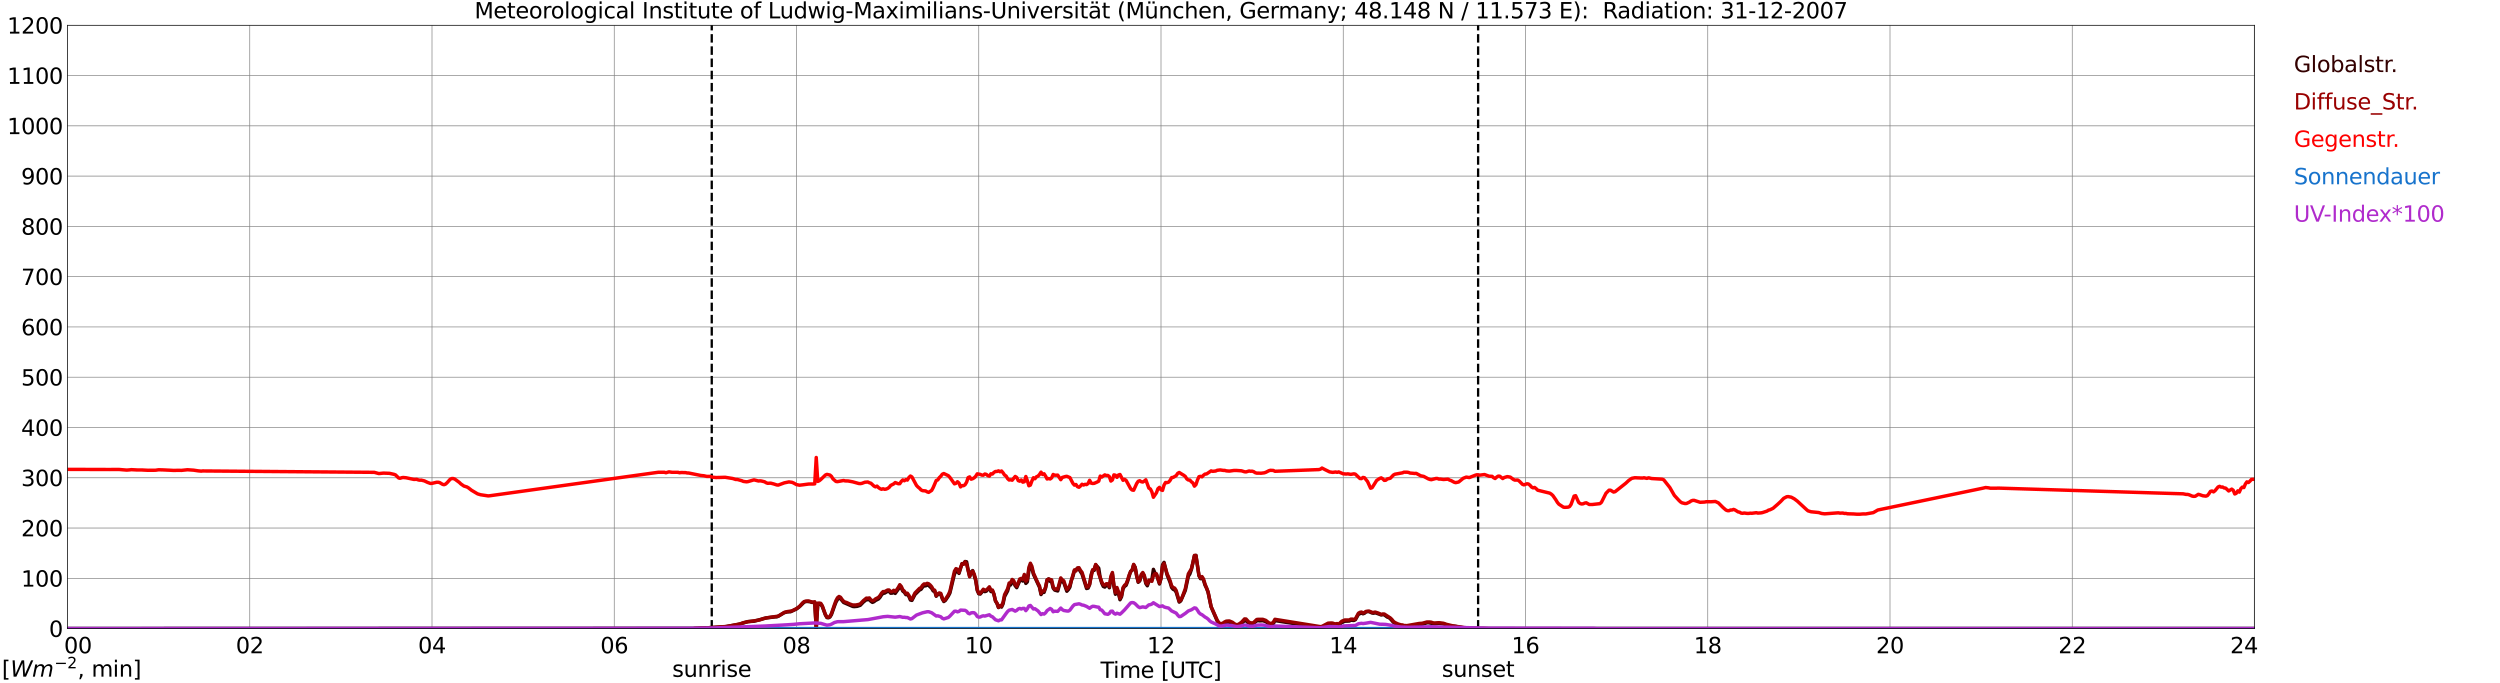 <?xml version="1.0" encoding="utf-8" standalone="no"?>
<!DOCTYPE svg PUBLIC "-//W3C//DTD SVG 1.1//EN"
  "http://www.w3.org/Graphics/SVG/1.1/DTD/svg11.dtd">
<svg xmlns:xlink="http://www.w3.org/1999/xlink" width="1085.4pt" height="296.64pt" viewBox="0 0 1085.4 296.64" xmlns="http://www.w3.org/2000/svg" version="1.1">
 <defs>
  <style type="text/css">*{stroke-linejoin: round; stroke-linecap: butt}</style>
 </defs>
 <g id="figure_1">
  <g id="patch_1">
   <path d="M 0 296.64 
L 1085.4 296.64 
L 1085.4 0 
L 0 0 
z
" style="fill: #ffffff"/>
  </g>
  <g id="axes_1">
   <g id="patch_2">
    <path d="M 29.306 272.909 
L 978.814 272.909 
L 978.814 10.976 
L 29.306 10.976 
z
" style="fill: #ffffff"/>
   </g>
   <g id="patch_3">
    <path d="M 978.814 272.909 
L 978.814 272.909 
L 978.814 10.976 
L 978.814 10.976 
z
" clip-path="url(#pd319579109)" style="fill: #d3d3d3; opacity: 0.25; stroke: #d3d3d3; stroke-linejoin: miter"/>
   </g>
   <g id="matplotlib.axis_1">
    <g id="xtick_1">
     <g id="line2d_1">
      <path d="M 29.306 272.909 
L 29.306 10.976 
" clip-path="url(#pd319579109)" style="fill: none; stroke: #808080; stroke-width: 0.3; stroke-linecap: square"/>
     </g>
     <g id="line2d_2"/>
     <g id="text_1">
      <!--    00 -->
      <g transform="translate(18.733 283.627) scale(0.095 -0.095)">
       <defs>
        <path id="DejaVuSans-20" transform="scale(0.016)"/>
        <path id="DejaVuSans-30" d="M 2034 4250 
Q 1547 4250 1301 3770 
Q 1056 3291 1056 2328 
Q 1056 1369 1301 889 
Q 1547 409 2034 409 
Q 2525 409 2770 889 
Q 3016 1369 3016 2328 
Q 3016 3291 2770 3770 
Q 2525 4250 2034 4250 
z
M 2034 4750 
Q 2819 4750 3233 4129 
Q 3647 3509 3647 2328 
Q 3647 1150 3233 529 
Q 2819 -91 2034 -91 
Q 1250 -91 836 529 
Q 422 1150 422 2328 
Q 422 3509 836 4129 
Q 1250 4750 2034 4750 
z
" transform="scale(0.016)"/>
       </defs>
       <use xlink:href="#DejaVuSans-20"/>
       <use xlink:href="#DejaVuSans-20" transform="translate(31.787 0)"/>
       <use xlink:href="#DejaVuSans-20" transform="translate(63.574 0)"/>
       <use xlink:href="#DejaVuSans-30" transform="translate(95.361 0)"/>
       <use xlink:href="#DejaVuSans-30" transform="translate(158.984 0)"/>
      </g>
     </g>
    </g>
    <g id="xtick_2">
     <g id="line2d_3">
      <path d="M 108.431 272.909 
L 108.431 10.976 
" clip-path="url(#pd319579109)" style="fill: none; stroke: #808080; stroke-width: 0.3; stroke-linecap: square"/>
     </g>
     <g id="line2d_4"/>
     <g id="text_2">
      <!-- 02 -->
      <g transform="translate(102.387 283.627) scale(0.095 -0.095)">
       <defs>
        <path id="DejaVuSans-32" d="M 1228 531 
L 3431 531 
L 3431 0 
L 469 0 
L 469 531 
Q 828 903 1448 1529 
Q 2069 2156 2228 2338 
Q 2531 2678 2651 2914 
Q 2772 3150 2772 3378 
Q 2772 3750 2511 3984 
Q 2250 4219 1831 4219 
Q 1534 4219 1204 4116 
Q 875 4013 500 3803 
L 500 4441 
Q 881 4594 1212 4672 
Q 1544 4750 1819 4750 
Q 2544 4750 2975 4387 
Q 3406 4025 3406 3419 
Q 3406 3131 3298 2873 
Q 3191 2616 2906 2266 
Q 2828 2175 2409 1742 
Q 1991 1309 1228 531 
z
" transform="scale(0.016)"/>
       </defs>
       <use xlink:href="#DejaVuSans-30"/>
       <use xlink:href="#DejaVuSans-32" transform="translate(63.623 0)"/>
      </g>
     </g>
    </g>
    <g id="xtick_3">
     <g id="line2d_5">
      <path d="M 187.557 272.909 
L 187.557 10.976 
" clip-path="url(#pd319579109)" style="fill: none; stroke: #808080; stroke-width: 0.3; stroke-linecap: square"/>
     </g>
     <g id="line2d_6"/>
     <g id="text_3">
      <!-- 04 -->
      <g transform="translate(181.513 283.627) scale(0.095 -0.095)">
       <defs>
        <path id="DejaVuSans-34" d="M 2419 4116 
L 825 1625 
L 2419 1625 
L 2419 4116 
z
M 2253 4666 
L 3047 4666 
L 3047 1625 
L 3713 1625 
L 3713 1100 
L 3047 1100 
L 3047 0 
L 2419 0 
L 2419 1100 
L 313 1100 
L 313 1709 
L 2253 4666 
z
" transform="scale(0.016)"/>
       </defs>
       <use xlink:href="#DejaVuSans-30"/>
       <use xlink:href="#DejaVuSans-34" transform="translate(63.623 0)"/>
      </g>
     </g>
    </g>
    <g id="xtick_4">
     <g id="line2d_7">
      <path d="M 266.683 272.909 
L 266.683 10.976 
" clip-path="url(#pd319579109)" style="fill: none; stroke: #808080; stroke-width: 0.3; stroke-linecap: square"/>
     </g>
     <g id="line2d_8"/>
     <g id="text_4">
      <!-- 06 -->
      <g transform="translate(260.638 283.627) scale(0.095 -0.095)">
       <defs>
        <path id="DejaVuSans-36" d="M 2113 2584 
Q 1688 2584 1439 2293 
Q 1191 2003 1191 1497 
Q 1191 994 1439 701 
Q 1688 409 2113 409 
Q 2538 409 2786 701 
Q 3034 994 3034 1497 
Q 3034 2003 2786 2293 
Q 2538 2584 2113 2584 
z
M 3366 4563 
L 3366 3988 
Q 3128 4100 2886 4159 
Q 2644 4219 2406 4219 
Q 1781 4219 1451 3797 
Q 1122 3375 1075 2522 
Q 1259 2794 1537 2939 
Q 1816 3084 2150 3084 
Q 2853 3084 3261 2657 
Q 3669 2231 3669 1497 
Q 3669 778 3244 343 
Q 2819 -91 2113 -91 
Q 1303 -91 875 529 
Q 447 1150 447 2328 
Q 447 3434 972 4092 
Q 1497 4750 2381 4750 
Q 2619 4750 2861 4703 
Q 3103 4656 3366 4563 
z
" transform="scale(0.016)"/>
       </defs>
       <use xlink:href="#DejaVuSans-30"/>
       <use xlink:href="#DejaVuSans-36" transform="translate(63.623 0)"/>
      </g>
     </g>
    </g>
    <g id="xtick_5">
     <g id="line2d_9">
      <path d="M 345.808 272.909 
L 345.808 10.976 
" clip-path="url(#pd319579109)" style="fill: none; stroke: #808080; stroke-width: 0.3; stroke-linecap: square"/>
     </g>
     <g id="line2d_10"/>
     <g id="text_5">
      <!-- 08 -->
      <g transform="translate(339.764 283.627) scale(0.095 -0.095)">
       <defs>
        <path id="DejaVuSans-38" d="M 2034 2216 
Q 1584 2216 1326 1975 
Q 1069 1734 1069 1313 
Q 1069 891 1326 650 
Q 1584 409 2034 409 
Q 2484 409 2743 651 
Q 3003 894 3003 1313 
Q 3003 1734 2745 1975 
Q 2488 2216 2034 2216 
z
M 1403 2484 
Q 997 2584 770 2862 
Q 544 3141 544 3541 
Q 544 4100 942 4425 
Q 1341 4750 2034 4750 
Q 2731 4750 3128 4425 
Q 3525 4100 3525 3541 
Q 3525 3141 3298 2862 
Q 3072 2584 2669 2484 
Q 3125 2378 3379 2068 
Q 3634 1759 3634 1313 
Q 3634 634 3220 271 
Q 2806 -91 2034 -91 
Q 1263 -91 848 271 
Q 434 634 434 1313 
Q 434 1759 690 2068 
Q 947 2378 1403 2484 
z
M 1172 3481 
Q 1172 3119 1398 2916 
Q 1625 2713 2034 2713 
Q 2441 2713 2670 2916 
Q 2900 3119 2900 3481 
Q 2900 3844 2670 4047 
Q 2441 4250 2034 4250 
Q 1625 4250 1398 4047 
Q 1172 3844 1172 3481 
z
" transform="scale(0.016)"/>
       </defs>
       <use xlink:href="#DejaVuSans-30"/>
       <use xlink:href="#DejaVuSans-38" transform="translate(63.623 0)"/>
      </g>
     </g>
    </g>
    <g id="xtick_6">
     <g id="line2d_11">
      <path d="M 424.934 272.909 
L 424.934 10.976 
" clip-path="url(#pd319579109)" style="fill: none; stroke: #808080; stroke-width: 0.3; stroke-linecap: square"/>
     </g>
     <g id="line2d_12"/>
     <g id="text_6">
      <!-- 10 -->
      <g transform="translate(418.89 283.627) scale(0.095 -0.095)">
       <defs>
        <path id="DejaVuSans-31" d="M 794 531 
L 1825 531 
L 1825 4091 
L 703 3866 
L 703 4441 
L 1819 4666 
L 2450 4666 
L 2450 531 
L 3481 531 
L 3481 0 
L 794 0 
L 794 531 
z
" transform="scale(0.016)"/>
       </defs>
       <use xlink:href="#DejaVuSans-31"/>
       <use xlink:href="#DejaVuSans-30" transform="translate(63.623 0)"/>
      </g>
     </g>
    </g>
    <g id="xtick_7">
     <g id="line2d_13">
      <path d="M 504.06 272.909 
L 504.06 10.976 
" clip-path="url(#pd319579109)" style="fill: none; stroke: #808080; stroke-width: 0.3; stroke-linecap: square"/>
     </g>
     <g id="line2d_14"/>
     <g id="text_7">
      <!-- 12 -->
      <g transform="translate(498.015 283.627) scale(0.095 -0.095)">
       <use xlink:href="#DejaVuSans-31"/>
       <use xlink:href="#DejaVuSans-32" transform="translate(63.623 0)"/>
      </g>
     </g>
    </g>
    <g id="xtick_8">
     <g id="line2d_15">
      <path d="M 583.185 272.909 
L 583.185 10.976 
" clip-path="url(#pd319579109)" style="fill: none; stroke: #808080; stroke-width: 0.3; stroke-linecap: square"/>
     </g>
     <g id="line2d_16"/>
     <g id="text_8">
      <!-- 14 -->
      <g transform="translate(577.141 283.627) scale(0.095 -0.095)">
       <use xlink:href="#DejaVuSans-31"/>
       <use xlink:href="#DejaVuSans-34" transform="translate(63.623 0)"/>
      </g>
     </g>
    </g>
    <g id="xtick_9">
     <g id="line2d_17">
      <path d="M 662.311 272.909 
L 662.311 10.976 
" clip-path="url(#pd319579109)" style="fill: none; stroke: #808080; stroke-width: 0.3; stroke-linecap: square"/>
     </g>
     <g id="line2d_18"/>
     <g id="text_9">
      <!-- 16 -->
      <g transform="translate(656.267 283.627) scale(0.095 -0.095)">
       <use xlink:href="#DejaVuSans-31"/>
       <use xlink:href="#DejaVuSans-36" transform="translate(63.623 0)"/>
      </g>
     </g>
    </g>
    <g id="xtick_10">
     <g id="line2d_19">
      <path d="M 741.437 272.909 
L 741.437 10.976 
" clip-path="url(#pd319579109)" style="fill: none; stroke: #808080; stroke-width: 0.3; stroke-linecap: square"/>
     </g>
     <g id="line2d_20"/>
     <g id="text_10">
      <!-- 18 -->
      <g transform="translate(735.392 283.627) scale(0.095 -0.095)">
       <use xlink:href="#DejaVuSans-31"/>
       <use xlink:href="#DejaVuSans-38" transform="translate(63.623 0)"/>
      </g>
     </g>
    </g>
    <g id="xtick_11">
     <g id="line2d_21">
      <path d="M 820.562 272.909 
L 820.562 10.976 
" clip-path="url(#pd319579109)" style="fill: none; stroke: #808080; stroke-width: 0.3; stroke-linecap: square"/>
     </g>
     <g id="line2d_22"/>
     <g id="text_11">
      <!-- 20 -->
      <g transform="translate(814.518 283.627) scale(0.095 -0.095)">
       <use xlink:href="#DejaVuSans-32"/>
       <use xlink:href="#DejaVuSans-30" transform="translate(63.623 0)"/>
      </g>
     </g>
    </g>
    <g id="xtick_12">
     <g id="line2d_23">
      <path d="M 899.688 272.909 
L 899.688 10.976 
" clip-path="url(#pd319579109)" style="fill: none; stroke: #808080; stroke-width: 0.3; stroke-linecap: square"/>
     </g>
     <g id="line2d_24"/>
     <g id="text_12">
      <!-- 22 -->
      <g transform="translate(893.644 283.627) scale(0.095 -0.095)">
       <use xlink:href="#DejaVuSans-32"/>
       <use xlink:href="#DejaVuSans-32" transform="translate(63.623 0)"/>
      </g>
     </g>
    </g>
    <g id="xtick_13">
     <g id="line2d_25">
      <path d="M 978.814 272.909 
L 978.814 10.976 
" clip-path="url(#pd319579109)" style="fill: none; stroke: #808080; stroke-width: 0.3; stroke-linecap: square"/>
     </g>
     <g id="line2d_26"/>
     <g id="text_13">
      <!-- 24    -->
      <g transform="translate(968.241 283.627) scale(0.095 -0.095)">
       <use xlink:href="#DejaVuSans-32"/>
       <use xlink:href="#DejaVuSans-34" transform="translate(63.623 0)"/>
       <use xlink:href="#DejaVuSans-20" transform="translate(127.246 0)"/>
       <use xlink:href="#DejaVuSans-20" transform="translate(159.033 0)"/>
       <use xlink:href="#DejaVuSans-20" transform="translate(190.82 0)"/>
      </g>
     </g>
    </g>
    <g id="text_14">
     <!-- Time [UTC] -->
     <g transform="translate(477.806 294.322) scale(0.095 -0.095)">
      <defs>
       <path id="DejaVuSans-54" d="M -19 4666 
L 3928 4666 
L 3928 4134 
L 2272 4134 
L 2272 0 
L 1638 0 
L 1638 4134 
L -19 4134 
L -19 4666 
z
" transform="scale(0.016)"/>
       <path id="DejaVuSans-69" d="M 603 3500 
L 1178 3500 
L 1178 0 
L 603 0 
L 603 3500 
z
M 603 4863 
L 1178 4863 
L 1178 4134 
L 603 4134 
L 603 4863 
z
" transform="scale(0.016)"/>
       <path id="DejaVuSans-6d" d="M 3328 2828 
Q 3544 3216 3844 3400 
Q 4144 3584 4550 3584 
Q 5097 3584 5394 3201 
Q 5691 2819 5691 2113 
L 5691 0 
L 5113 0 
L 5113 2094 
Q 5113 2597 4934 2840 
Q 4756 3084 4391 3084 
Q 3944 3084 3684 2787 
Q 3425 2491 3425 1978 
L 3425 0 
L 2847 0 
L 2847 2094 
Q 2847 2600 2669 2842 
Q 2491 3084 2119 3084 
Q 1678 3084 1418 2786 
Q 1159 2488 1159 1978 
L 1159 0 
L 581 0 
L 581 3500 
L 1159 3500 
L 1159 2956 
Q 1356 3278 1631 3431 
Q 1906 3584 2284 3584 
Q 2666 3584 2933 3390 
Q 3200 3197 3328 2828 
z
" transform="scale(0.016)"/>
       <path id="DejaVuSans-65" d="M 3597 1894 
L 3597 1613 
L 953 1613 
Q 991 1019 1311 708 
Q 1631 397 2203 397 
Q 2534 397 2845 478 
Q 3156 559 3463 722 
L 3463 178 
Q 3153 47 2828 -22 
Q 2503 -91 2169 -91 
Q 1331 -91 842 396 
Q 353 884 353 1716 
Q 353 2575 817 3079 
Q 1281 3584 2069 3584 
Q 2775 3584 3186 3129 
Q 3597 2675 3597 1894 
z
M 3022 2063 
Q 3016 2534 2758 2815 
Q 2500 3097 2075 3097 
Q 1594 3097 1305 2825 
Q 1016 2553 972 2059 
L 3022 2063 
z
" transform="scale(0.016)"/>
       <path id="DejaVuSans-5b" d="M 550 4863 
L 1875 4863 
L 1875 4416 
L 1125 4416 
L 1125 -397 
L 1875 -397 
L 1875 -844 
L 550 -844 
L 550 4863 
z
" transform="scale(0.016)"/>
       <path id="DejaVuSans-55" d="M 556 4666 
L 1191 4666 
L 1191 1831 
Q 1191 1081 1462 751 
Q 1734 422 2344 422 
Q 2950 422 3222 751 
Q 3494 1081 3494 1831 
L 3494 4666 
L 4128 4666 
L 4128 1753 
Q 4128 841 3676 375 
Q 3225 -91 2344 -91 
Q 1459 -91 1007 375 
Q 556 841 556 1753 
L 556 4666 
z
" transform="scale(0.016)"/>
       <path id="DejaVuSans-43" d="M 4122 4306 
L 4122 3641 
Q 3803 3938 3442 4084 
Q 3081 4231 2675 4231 
Q 1875 4231 1450 3742 
Q 1025 3253 1025 2328 
Q 1025 1406 1450 917 
Q 1875 428 2675 428 
Q 3081 428 3442 575 
Q 3803 722 4122 1019 
L 4122 359 
Q 3791 134 3420 21 
Q 3050 -91 2638 -91 
Q 1578 -91 968 557 
Q 359 1206 359 2328 
Q 359 3453 968 4101 
Q 1578 4750 2638 4750 
Q 3056 4750 3426 4639 
Q 3797 4528 4122 4306 
z
" transform="scale(0.016)"/>
       <path id="DejaVuSans-5d" d="M 1947 4863 
L 1947 -844 
L 622 -844 
L 622 -397 
L 1369 -397 
L 1369 4416 
L 622 4416 
L 622 4863 
L 1947 4863 
z
" transform="scale(0.016)"/>
      </defs>
      <use xlink:href="#DejaVuSans-54"/>
      <use xlink:href="#DejaVuSans-69" transform="translate(57.959 0)"/>
      <use xlink:href="#DejaVuSans-6d" transform="translate(85.742 0)"/>
      <use xlink:href="#DejaVuSans-65" transform="translate(183.154 0)"/>
      <use xlink:href="#DejaVuSans-20" transform="translate(244.678 0)"/>
      <use xlink:href="#DejaVuSans-5b" transform="translate(276.465 0)"/>
      <use xlink:href="#DejaVuSans-55" transform="translate(315.479 0)"/>
      <use xlink:href="#DejaVuSans-54" transform="translate(388.672 0)"/>
      <use xlink:href="#DejaVuSans-43" transform="translate(443.881 0)"/>
      <use xlink:href="#DejaVuSans-5d" transform="translate(513.705 0)"/>
     </g>
    </g>
   </g>
   <g id="matplotlib.axis_2">
    <g id="ytick_1">
     <g id="line2d_27">
      <path d="M 29.306 272.909 
L 978.814 272.909 
" clip-path="url(#pd319579109)" style="fill: none; stroke: #808080; stroke-width: 0.3; stroke-linecap: square"/>
     </g>
     <g id="line2d_28"/>
     <g id="text_15">
      <!-- 0 -->
      <g transform="translate(21.261 276.518) scale(0.095 -0.095)">
       <use xlink:href="#DejaVuSans-30"/>
      </g>
     </g>
    </g>
    <g id="ytick_2">
     <g id="line2d_29">
      <path d="M 29.306 251.081 
L 978.814 251.081 
" clip-path="url(#pd319579109)" style="fill: none; stroke: #808080; stroke-width: 0.3; stroke-linecap: square"/>
     </g>
     <g id="line2d_30"/>
     <g id="text_16">
      <!-- 100 -->
      <g transform="translate(9.173 254.69) scale(0.095 -0.095)">
       <use xlink:href="#DejaVuSans-31"/>
       <use xlink:href="#DejaVuSans-30" transform="translate(63.623 0)"/>
       <use xlink:href="#DejaVuSans-30" transform="translate(127.246 0)"/>
      </g>
     </g>
    </g>
    <g id="ytick_3">
     <g id="line2d_31">
      <path d="M 29.306 229.253 
L 978.814 229.253 
" clip-path="url(#pd319579109)" style="fill: none; stroke: #808080; stroke-width: 0.3; stroke-linecap: square"/>
     </g>
     <g id="line2d_32"/>
     <g id="text_17">
      <!-- 200 -->
      <g transform="translate(9.173 232.863) scale(0.095 -0.095)">
       <use xlink:href="#DejaVuSans-32"/>
       <use xlink:href="#DejaVuSans-30" transform="translate(63.623 0)"/>
       <use xlink:href="#DejaVuSans-30" transform="translate(127.246 0)"/>
      </g>
     </g>
    </g>
    <g id="ytick_4">
     <g id="line2d_33">
      <path d="M 29.306 207.426 
L 978.814 207.426 
" clip-path="url(#pd319579109)" style="fill: none; stroke: #808080; stroke-width: 0.3; stroke-linecap: square"/>
     </g>
     <g id="line2d_34"/>
     <g id="text_18">
      <!-- 300 -->
      <g transform="translate(9.173 211.035) scale(0.095 -0.095)">
       <defs>
        <path id="DejaVuSans-33" d="M 2597 2516 
Q 3050 2419 3304 2112 
Q 3559 1806 3559 1356 
Q 3559 666 3084 287 
Q 2609 -91 1734 -91 
Q 1441 -91 1130 -33 
Q 819 25 488 141 
L 488 750 
Q 750 597 1062 519 
Q 1375 441 1716 441 
Q 2309 441 2620 675 
Q 2931 909 2931 1356 
Q 2931 1769 2642 2001 
Q 2353 2234 1838 2234 
L 1294 2234 
L 1294 2753 
L 1863 2753 
Q 2328 2753 2575 2939 
Q 2822 3125 2822 3475 
Q 2822 3834 2567 4026 
Q 2313 4219 1838 4219 
Q 1578 4219 1281 4162 
Q 984 4106 628 3988 
L 628 4550 
Q 988 4650 1302 4700 
Q 1616 4750 1894 4750 
Q 2613 4750 3031 4423 
Q 3450 4097 3450 3541 
Q 3450 3153 3228 2886 
Q 3006 2619 2597 2516 
z
" transform="scale(0.016)"/>
       </defs>
       <use xlink:href="#DejaVuSans-33"/>
       <use xlink:href="#DejaVuSans-30" transform="translate(63.623 0)"/>
       <use xlink:href="#DejaVuSans-30" transform="translate(127.246 0)"/>
      </g>
     </g>
    </g>
    <g id="ytick_5">
     <g id="line2d_35">
      <path d="M 29.306 185.598 
L 978.814 185.598 
" clip-path="url(#pd319579109)" style="fill: none; stroke: #808080; stroke-width: 0.3; stroke-linecap: square"/>
     </g>
     <g id="line2d_36"/>
     <g id="text_19">
      <!-- 400 -->
      <g transform="translate(9.173 189.207) scale(0.095 -0.095)">
       <use xlink:href="#DejaVuSans-34"/>
       <use xlink:href="#DejaVuSans-30" transform="translate(63.623 0)"/>
       <use xlink:href="#DejaVuSans-30" transform="translate(127.246 0)"/>
      </g>
     </g>
    </g>
    <g id="ytick_6">
     <g id="line2d_37">
      <path d="M 29.306 163.77 
L 978.814 163.77 
" clip-path="url(#pd319579109)" style="fill: none; stroke: #808080; stroke-width: 0.3; stroke-linecap: square"/>
     </g>
     <g id="line2d_38"/>
     <g id="text_20">
      <!-- 500 -->
      <g transform="translate(9.173 167.379) scale(0.095 -0.095)">
       <defs>
        <path id="DejaVuSans-35" d="M 691 4666 
L 3169 4666 
L 3169 4134 
L 1269 4134 
L 1269 2991 
Q 1406 3038 1543 3061 
Q 1681 3084 1819 3084 
Q 2600 3084 3056 2656 
Q 3513 2228 3513 1497 
Q 3513 744 3044 326 
Q 2575 -91 1722 -91 
Q 1428 -91 1123 -41 
Q 819 9 494 109 
L 494 744 
Q 775 591 1075 516 
Q 1375 441 1709 441 
Q 2250 441 2565 725 
Q 2881 1009 2881 1497 
Q 2881 1984 2565 2268 
Q 2250 2553 1709 2553 
Q 1456 2553 1204 2497 
Q 953 2441 691 2322 
L 691 4666 
z
" transform="scale(0.016)"/>
       </defs>
       <use xlink:href="#DejaVuSans-35"/>
       <use xlink:href="#DejaVuSans-30" transform="translate(63.623 0)"/>
       <use xlink:href="#DejaVuSans-30" transform="translate(127.246 0)"/>
      </g>
     </g>
    </g>
    <g id="ytick_7">
     <g id="line2d_39">
      <path d="M 29.306 141.942 
L 978.814 141.942 
" clip-path="url(#pd319579109)" style="fill: none; stroke: #808080; stroke-width: 0.3; stroke-linecap: square"/>
     </g>
     <g id="line2d_40"/>
     <g id="text_21">
      <!-- 600 -->
      <g transform="translate(9.173 145.551) scale(0.095 -0.095)">
       <use xlink:href="#DejaVuSans-36"/>
       <use xlink:href="#DejaVuSans-30" transform="translate(63.623 0)"/>
       <use xlink:href="#DejaVuSans-30" transform="translate(127.246 0)"/>
      </g>
     </g>
    </g>
    <g id="ytick_8">
     <g id="line2d_41">
      <path d="M 29.306 120.114 
L 978.814 120.114 
" clip-path="url(#pd319579109)" style="fill: none; stroke: #808080; stroke-width: 0.3; stroke-linecap: square"/>
     </g>
     <g id="line2d_42"/>
     <g id="text_22">
      <!-- 700 -->
      <g transform="translate(9.173 123.724) scale(0.095 -0.095)">
       <defs>
        <path id="DejaVuSans-37" d="M 525 4666 
L 3525 4666 
L 3525 4397 
L 1831 0 
L 1172 0 
L 2766 4134 
L 525 4134 
L 525 4666 
z
" transform="scale(0.016)"/>
       </defs>
       <use xlink:href="#DejaVuSans-37"/>
       <use xlink:href="#DejaVuSans-30" transform="translate(63.623 0)"/>
       <use xlink:href="#DejaVuSans-30" transform="translate(127.246 0)"/>
      </g>
     </g>
    </g>
    <g id="ytick_9">
     <g id="line2d_43">
      <path d="M 29.306 98.287 
L 978.814 98.287 
" clip-path="url(#pd319579109)" style="fill: none; stroke: #808080; stroke-width: 0.3; stroke-linecap: square"/>
     </g>
     <g id="line2d_44"/>
     <g id="text_23">
      <!-- 800 -->
      <g transform="translate(9.173 101.896) scale(0.095 -0.095)">
       <use xlink:href="#DejaVuSans-38"/>
       <use xlink:href="#DejaVuSans-30" transform="translate(63.623 0)"/>
       <use xlink:href="#DejaVuSans-30" transform="translate(127.246 0)"/>
      </g>
     </g>
    </g>
    <g id="ytick_10">
     <g id="line2d_45">
      <path d="M 29.306 76.459 
L 978.814 76.459 
" clip-path="url(#pd319579109)" style="fill: none; stroke: #808080; stroke-width: 0.3; stroke-linecap: square"/>
     </g>
     <g id="line2d_46"/>
     <g id="text_24">
      <!-- 900 -->
      <g transform="translate(9.173 80.068) scale(0.095 -0.095)">
       <defs>
        <path id="DejaVuSans-39" d="M 703 97 
L 703 672 
Q 941 559 1184 500 
Q 1428 441 1663 441 
Q 2288 441 2617 861 
Q 2947 1281 2994 2138 
Q 2813 1869 2534 1725 
Q 2256 1581 1919 1581 
Q 1219 1581 811 2004 
Q 403 2428 403 3163 
Q 403 3881 828 4315 
Q 1253 4750 1959 4750 
Q 2769 4750 3195 4129 
Q 3622 3509 3622 2328 
Q 3622 1225 3098 567 
Q 2575 -91 1691 -91 
Q 1453 -91 1209 -44 
Q 966 3 703 97 
z
M 1959 2075 
Q 2384 2075 2632 2365 
Q 2881 2656 2881 3163 
Q 2881 3666 2632 3958 
Q 2384 4250 1959 4250 
Q 1534 4250 1286 3958 
Q 1038 3666 1038 3163 
Q 1038 2656 1286 2365 
Q 1534 2075 1959 2075 
z
" transform="scale(0.016)"/>
       </defs>
       <use xlink:href="#DejaVuSans-39"/>
       <use xlink:href="#DejaVuSans-30" transform="translate(63.623 0)"/>
       <use xlink:href="#DejaVuSans-30" transform="translate(127.246 0)"/>
      </g>
     </g>
    </g>
    <g id="ytick_11">
     <g id="line2d_47">
      <path d="M 29.306 54.631 
L 978.814 54.631 
" clip-path="url(#pd319579109)" style="fill: none; stroke: #808080; stroke-width: 0.3; stroke-linecap: square"/>
     </g>
     <g id="line2d_48"/>
     <g id="text_25">
      <!-- 1000 -->
      <g transform="translate(3.128 58.24) scale(0.095 -0.095)">
       <use xlink:href="#DejaVuSans-31"/>
       <use xlink:href="#DejaVuSans-30" transform="translate(63.623 0)"/>
       <use xlink:href="#DejaVuSans-30" transform="translate(127.246 0)"/>
       <use xlink:href="#DejaVuSans-30" transform="translate(190.869 0)"/>
      </g>
     </g>
    </g>
    <g id="ytick_12">
     <g id="line2d_49">
      <path d="M 29.306 32.803 
L 978.814 32.803 
" clip-path="url(#pd319579109)" style="fill: none; stroke: #808080; stroke-width: 0.3; stroke-linecap: square"/>
     </g>
     <g id="line2d_50"/>
     <g id="text_26">
      <!-- 1100 -->
      <g transform="translate(3.128 36.413) scale(0.095 -0.095)">
       <use xlink:href="#DejaVuSans-31"/>
       <use xlink:href="#DejaVuSans-31" transform="translate(63.623 0)"/>
       <use xlink:href="#DejaVuSans-30" transform="translate(127.246 0)"/>
       <use xlink:href="#DejaVuSans-30" transform="translate(190.869 0)"/>
      </g>
     </g>
    </g>
    <g id="ytick_13">
     <g id="line2d_51">
      <path d="M 29.306 10.976 
L 978.814 10.976 
" clip-path="url(#pd319579109)" style="fill: none; stroke: #808080; stroke-width: 0.3; stroke-linecap: square"/>
     </g>
     <g id="line2d_52"/>
     <g id="text_27">
      <!-- 1200 -->
      <g transform="translate(3.128 14.585) scale(0.095 -0.095)">
       <use xlink:href="#DejaVuSans-31"/>
       <use xlink:href="#DejaVuSans-32" transform="translate(63.623 0)"/>
       <use xlink:href="#DejaVuSans-30" transform="translate(127.246 0)"/>
       <use xlink:href="#DejaVuSans-30" transform="translate(190.869 0)"/>
      </g>
     </g>
    </g>
   </g>
   <g id="line2d_53">
    <path d="M 309.015 272.909 
L 309.015 10.976 
" clip-path="url(#pd319579109)" style="fill: none; stroke-dasharray: 3.7,1.6; stroke-dashoffset: 0; stroke: #000000"/>
   </g>
   <g id="line2d_54">
    <path d="M 641.738 272.909 
L 641.738 10.976 
" clip-path="url(#pd319579109)" style="fill: none; stroke-dasharray: 3.7,1.6; stroke-dashoffset: 0; stroke: #000000"/>
   </g>
   <g id="line2d_55">
    <path d="M 29.306 272.909 
L 302.289 272.824 
L 313.499 272.21 
L 314.158 272.21 
L 319.433 271.309 
L 320.752 271.062 
L 324.708 269.875 
L 327.346 269.711 
L 331.302 268.646 
L 332.621 268.277 
L 336.577 267.827 
L 337.236 267.827 
L 337.896 267.541 
L 340.533 265.985 
L 341.852 265.658 
L 343.171 265.616 
L 345.808 264.387 
L 347.127 263.405 
L 349.105 261.438 
L 349.765 261.194 
L 350.424 261.111 
L 351.743 261.275 
L 352.402 261.521 
L 353.062 261.563 
L 353.721 261.48 
L 354.38 272.909 
L 355.04 262.425 
L 355.699 262.303 
L 356.359 262.383 
L 357.018 263.368 
L 358.337 266.93 
L 358.996 268.118 
L 359.655 268.24 
L 360.315 267.912 
L 360.974 266.847 
L 362.293 263.121 
L 362.952 261.401 
L 363.612 260.255 
L 364.271 259.723 
L 364.93 259.928 
L 366.249 261.565 
L 370.206 263.285 
L 370.865 263.368 
L 372.184 263.243 
L 373.502 262.794 
L 374.821 261.401 
L 376.14 260.336 
L 376.799 260.377 
L 377.459 260.295 
L 378.118 261.074 
L 378.777 261.523 
L 379.437 261.237 
L 380.096 260.705 
L 381.415 260.05 
L 382.074 259.312 
L 382.734 258.247 
L 383.393 257.592 
L 384.053 257.511 
L 385.371 256.732 
L 386.031 256.774 
L 386.69 257.551 
L 387.349 257.511 
L 388.009 257.223 
L 388.668 257.634 
L 389.987 255.791 
L 390.646 254.604 
L 391.306 255.259 
L 391.965 256.651 
L 392.624 257.143 
L 393.284 258.166 
L 393.943 258.083 
L 394.603 258.943 
L 395.262 260.5 
L 395.921 260.663 
L 397.24 258.125 
L 399.218 256.158 
L 399.878 255.872 
L 400.537 254.931 
L 401.196 254.316 
L 401.856 254.357 
L 402.515 254.03 
L 403.175 254.152 
L 404.493 255.423 
L 405.153 256.569 
L 405.812 256.651 
L 406.471 258.863 
L 407.131 258.166 
L 407.79 257.756 
L 408.45 258.083 
L 409.109 259.967 
L 409.768 261.155 
L 410.428 260.705 
L 411.746 258.738 
L 412.406 257.47 
L 414.384 249.239 
L 415.043 248.051 
L 415.703 248.091 
L 416.362 248.951 
L 417.681 244.692 
L 418.34 244.775 
L 419 243.791 
L 419.659 243.915 
L 420.318 247.436 
L 420.978 250.221 
L 421.637 248.296 
L 422.297 247.724 
L 423.615 252.063 
L 424.275 256.324 
L 424.934 257.797 
L 425.593 257.92 
L 426.912 256.363 
L 427.572 256.854 
L 428.231 256.651 
L 429.55 255.176 
L 430.209 256.815 
L 430.869 256.488 
L 431.528 258.083 
L 432.187 260.952 
L 432.847 261.975 
L 433.506 263.776 
L 434.165 263.121 
L 434.825 263.571 
L 435.484 262.178 
L 436.144 259.026 
L 437.462 256.569 
L 438.122 254.152 
L 438.781 253.947 
L 439.44 252.554 
L 440.1 252.843 
L 440.759 254.316 
L 441.419 255.134 
L 442.737 252.146 
L 443.397 251.819 
L 444.056 252.268 
L 444.716 250.468 
L 445.375 253.292 
L 446.034 252.637 
L 446.694 247.641 
L 447.353 245.757 
L 448.012 246.781 
L 448.672 249.32 
L 451.309 254.971 
L 451.969 258.125 
L 452.628 257.143 
L 453.287 257.182 
L 453.947 255.298 
L 454.606 251.858 
L 455.266 251.328 
L 455.925 252.391 
L 456.584 252.596 
L 457.244 255.34 
L 457.903 256.2 
L 459.222 256.569 
L 460.541 251.736 
L 461.2 252.554 
L 461.859 252.965 
L 463.178 256.691 
L 463.838 255.994 
L 464.497 254.931 
L 465.156 251.983 
L 465.816 250.221 
L 466.475 247.763 
L 467.134 247.355 
L 467.794 246.739 
L 468.453 247.15 
L 469.772 249.239 
L 471.091 253.414 
L 471.75 255.503 
L 472.409 255.34 
L 473.069 253.825 
L 473.728 249.525 
L 474.388 247.519 
L 475.047 247.641 
L 475.706 245.225 
L 477.025 246.659 
L 477.685 250.998 
L 478.344 253.211 
L 479.003 254.604 
L 479.663 254.89 
L 480.322 254.194 
L 480.981 253.947 
L 481.641 255.176 
L 482.3 250.998 
L 482.96 249.239 
L 483.619 254.563 
L 484.278 258.003 
L 484.938 255.872 
L 485.597 257.714 
L 486.256 260.377 
L 486.916 259.107 
L 487.575 255.628 
L 488.235 254.563 
L 488.894 254.152 
L 489.553 252.432 
L 490.872 248.051 
L 491.532 247.641 
L 492.191 245.225 
L 492.85 246.331 
L 493.51 250.099 
L 494.169 252.801 
L 494.828 252.227 
L 495.488 249.894 
L 496.147 248.992 
L 496.807 250.221 
L 497.466 253.334 
L 498.125 254.316 
L 498.785 252.474 
L 500.103 251.572 
L 500.763 247.191 
L 501.422 248.748 
L 502.082 249.402 
L 503.4 253.539 
L 504.06 251.123 
L 504.719 245.225 
L 505.379 244.159 
L 506.697 249.566 
L 508.016 252.884 
L 508.675 255.095 
L 509.335 255.872 
L 509.994 256.119 
L 510.654 257.101 
L 511.972 261.401 
L 512.632 260.91 
L 514.61 256.363 
L 515.929 250.221 
L 516.588 249.197 
L 517.247 247.314 
L 518.566 241.374 
L 519.226 241.13 
L 520.544 249.974 
L 521.204 251.245 
L 521.863 250.834 
L 522.522 251.941 
L 523.182 254.071 
L 523.841 255.381 
L 524.501 257.182 
L 525.819 263.49 
L 527.138 266.561 
L 528.457 269.591 
L 529.116 270.575 
L 529.776 270.984 
L 530.435 271.067 
L 532.413 270.165 
L 533.073 270.082 
L 533.732 270.124 
L 535.051 270.698 
L 536.369 271.516 
L 537.029 271.599 
L 537.688 271.475 
L 539.007 270.698 
L 540.326 269.427 
L 540.985 269.469 
L 541.644 270.165 
L 542.304 270.698 
L 542.963 270.739 
L 543.623 270.903 
L 544.282 270.656 
L 545.601 269.552 
L 546.26 269.469 
L 546.919 269.552 
L 548.238 269.469 
L 549.557 269.879 
L 550.876 270.984 
L 551.535 271.272 
L 552.195 271.189 
L 552.854 270.739 
L 553.513 269.427 
L 573.295 272.54 
L 573.954 272.54 
L 575.273 272.049 
L 576.592 271.311 
L 578.57 271.147 
L 579.229 271.394 
L 580.548 271.311 
L 581.207 271.516 
L 582.526 270.287 
L 583.845 269.715 
L 585.823 269.632 
L 586.482 269.264 
L 587.801 269.386 
L 588.46 269.058 
L 589.779 266.684 
L 591.098 266.151 
L 591.757 266.478 
L 592.417 266.234 
L 593.076 265.66 
L 593.736 265.538 
L 594.395 265.538 
L 595.714 266.151 
L 596.373 266.234 
L 597.032 266.029 
L 599.011 266.725 
L 599.67 267.011 
L 600.329 266.847 
L 600.989 266.93 
L 602.307 267.912 
L 602.967 268.118 
L 603.626 268.65 
L 604.945 270.165 
L 605.604 270.656 
L 608.242 271.68 
L 608.901 271.763 
L 609.561 271.966 
L 610.879 272.09 
L 612.858 271.885 
L 613.517 271.802 
L 614.176 271.599 
L 616.814 271.189 
L 617.473 271.067 
L 619.451 270.412 
L 620.111 270.37 
L 622.089 270.698 
L 622.748 270.861 
L 624.726 270.656 
L 626.705 270.903 
L 628.683 271.558 
L 630.661 271.844 
L 631.98 271.966 
L 633.298 272.212 
L 635.936 272.662 
L 641.211 272.909 
L 978.154 272.909 
L 978.154 272.909 
" clip-path="url(#pd319579109)" style="fill: none; stroke: #330000; stroke-width: 1.5; stroke-linecap: square"/>
   </g>
   <g id="line2d_56">
    <path d="M 29.306 272.909 
L 300.971 272.909 
L 301.63 272.745 
L 305.586 272.577 
L 306.246 272.618 
L 307.564 272.533 
L 308.883 272.45 
L 315.477 271.988 
L 316.796 271.737 
L 321.411 270.855 
L 322.73 270.351 
L 324.708 269.931 
L 329.324 269.259 
L 330.643 268.882 
L 331.302 268.589 
L 333.28 268.168 
L 337.896 267.498 
L 340.533 265.861 
L 341.852 265.524 
L 343.83 265.23 
L 345.149 264.56 
L 345.808 264.224 
L 347.127 263.257 
L 348.446 261.746 
L 349.105 261.2 
L 349.765 260.991 
L 351.083 260.906 
L 352.402 261.327 
L 353.062 261.41 
L 353.721 261.286 
L 354.38 272.909 
L 355.04 261.868 
L 355.699 261.827 
L 356.359 261.953 
L 357.018 263.003 
L 358.337 266.738 
L 358.996 267.871 
L 359.655 267.998 
L 360.315 267.578 
L 360.974 266.36 
L 362.293 262.499 
L 362.952 260.735 
L 363.612 259.517 
L 364.271 258.972 
L 364.93 259.308 
L 365.59 260.275 
L 366.249 261.03 
L 366.909 261.408 
L 367.568 261.576 
L 368.887 262.204 
L 370.206 262.667 
L 371.524 262.667 
L 372.843 262.414 
L 373.502 262.163 
L 374.821 260.777 
L 376.14 259.686 
L 376.799 259.729 
L 377.459 259.603 
L 378.118 260.441 
L 378.777 260.821 
L 379.437 260.609 
L 380.096 260.022 
L 381.415 259.349 
L 382.074 258.553 
L 382.734 257.503 
L 383.393 256.833 
L 384.053 256.874 
L 385.371 256.16 
L 386.031 256.16 
L 386.69 256.874 
L 387.349 256.833 
L 388.009 256.287 
L 388.668 256.789 
L 389.328 256.034 
L 389.987 255.069 
L 390.646 253.851 
L 391.306 254.606 
L 391.965 256.075 
L 392.624 256.665 
L 393.284 257.712 
L 393.943 257.546 
L 394.603 258.47 
L 395.262 259.939 
L 395.921 260.107 
L 397.24 257.461 
L 399.218 255.447 
L 399.878 255.11 
L 400.537 254.104 
L 401.196 253.515 
L 401.856 253.6 
L 402.515 253.264 
L 403.175 253.432 
L 403.834 253.978 
L 404.493 254.733 
L 405.153 255.951 
L 405.812 256.243 
L 406.471 258.638 
L 407.131 257.797 
L 407.79 257.42 
L 408.45 257.629 
L 409.109 259.603 
L 409.768 260.777 
L 410.428 260.275 
L 411.746 258.175 
L 412.406 256.706 
L 414.384 247.975 
L 415.043 246.884 
L 415.703 247.178 
L 416.362 248.521 
L 417.022 246.464 
L 417.681 244.784 
L 418.34 244.995 
L 419 243.946 
L 419.659 244.869 
L 420.978 250.409 
L 421.637 248.521 
L 422.297 247.975 
L 422.956 249.234 
L 423.615 251.5 
L 424.275 255.909 
L 424.934 257.546 
L 425.593 257.629 
L 426.912 255.824 
L 427.572 256.243 
L 428.231 256.119 
L 428.89 255.53 
L 429.55 254.774 
L 430.209 256.287 
L 430.869 256.16 
L 431.528 257.88 
L 432.187 260.777 
L 432.847 261.868 
L 433.506 263.673 
L 434.165 262.877 
L 434.825 263.169 
L 435.484 261.491 
L 436.144 258.175 
L 437.462 255.615 
L 438.122 253.137 
L 438.781 252.928 
L 439.44 251.585 
L 440.1 252.046 
L 440.759 253.768 
L 441.419 254.523 
L 442.737 251.376 
L 443.397 251.123 
L 444.056 251.5 
L 444.716 249.402 
L 445.375 252.299 
L 446.034 251.585 
L 446.694 246.379 
L 447.353 244.533 
L 448.012 245.875 
L 448.672 248.772 
L 450.65 253.181 
L 451.309 254.397 
L 451.969 257.629 
L 452.628 256.538 
L 453.287 256.579 
L 453.947 254.901 
L 454.606 251.71 
L 455.266 251.417 
L 456.584 251.753 
L 457.244 254.818 
L 457.903 255.783 
L 458.563 255.656 
L 459.222 255.783 
L 460.541 250.913 
L 461.2 251.753 
L 461.859 252.172 
L 462.519 254.229 
L 463.178 255.909 
L 463.838 255.237 
L 464.497 254.146 
L 466.475 247.429 
L 467.134 247.89 
L 467.794 246.589 
L 468.453 246.464 
L 469.113 247.639 
L 469.772 248.479 
L 471.75 254.859 
L 472.409 254.733 
L 473.069 253.558 
L 474.388 247.388 
L 475.047 247.093 
L 475.706 245.078 
L 476.366 246.211 
L 477.025 249.193 
L 477.685 250.703 
L 478.344 252.677 
L 479.003 253.851 
L 479.663 254.061 
L 480.322 253.432 
L 480.981 253.473 
L 481.641 254.65 
L 482.3 250.199 
L 482.96 248.562 
L 483.619 254.061 
L 484.278 257.378 
L 484.938 255.069 
L 485.597 256.957 
L 486.256 259.771 
L 486.916 258.594 
L 487.575 255.11 
L 488.235 254.104 
L 488.894 253.515 
L 489.553 251.836 
L 490.213 249.654 
L 490.872 248.184 
L 491.532 247.429 
L 492.191 245.037 
L 492.85 246.421 
L 493.51 249.99 
L 494.169 252.509 
L 494.828 251.878 
L 495.488 249.402 
L 496.147 248.562 
L 496.807 249.78 
L 497.466 252.845 
L 498.125 253.6 
L 498.785 251.878 
L 499.444 252.046 
L 500.103 252.382 
L 500.763 249.99 
L 501.422 249.066 
L 502.082 249.149 
L 503.4 253.181 
L 504.06 251.04 
L 504.719 245.834 
L 505.379 244.616 
L 506.697 249.149 
L 507.357 250.494 
L 508.016 252.131 
L 508.675 254.355 
L 509.335 255.069 
L 509.994 255.32 
L 510.654 256.37 
L 511.972 260.986 
L 512.632 260.567 
L 513.291 259.184 
L 514.61 255.615 
L 515.929 249.149 
L 517.247 246.967 
L 517.907 244.365 
L 518.566 241.132 
L 519.226 241.176 
L 520.544 249.822 
L 521.204 250.913 
L 521.863 250.326 
L 522.522 251.376 
L 523.182 253.6 
L 524.501 256.957 
L 525.819 263.381 
L 527.138 266.278 
L 528.457 269.257 
L 529.116 270.263 
L 529.776 270.726 
L 530.435 270.726 
L 531.094 270.431 
L 531.754 269.971 
L 532.413 269.676 
L 533.732 269.593 
L 535.051 270.139 
L 536.369 271.104 
L 537.029 271.189 
L 537.688 271.062 
L 539.007 270.139 
L 540.326 268.711 
L 540.985 268.753 
L 542.304 270.18 
L 543.623 270.516 
L 544.282 270.263 
L 545.601 268.962 
L 546.26 268.879 
L 547.579 268.879 
L 548.238 268.879 
L 549.557 269.34 
L 550.876 270.39 
L 551.535 270.685 
L 552.195 270.599 
L 552.854 270.097 
L 553.513 268.879 
L 573.295 272.068 
L 573.954 271.944 
L 576.592 270.558 
L 577.91 270.475 
L 578.57 270.516 
L 579.229 270.767 
L 579.889 270.853 
L 580.548 270.726 
L 581.207 270.977 
L 582.526 269.718 
L 583.845 269.172 
L 585.164 269.172 
L 585.823 269.172 
L 586.482 268.794 
L 587.142 268.794 
L 587.801 268.921 
L 588.46 268.67 
L 589.779 266.234 
L 590.439 265.856 
L 591.098 265.732 
L 591.757 266.109 
L 592.417 265.898 
L 593.076 265.437 
L 594.395 265.311 
L 595.714 265.856 
L 596.373 265.898 
L 597.032 265.732 
L 598.351 266.151 
L 599.67 266.738 
L 600.329 266.57 
L 600.989 266.57 
L 603.626 268.292 
L 604.286 268.921 
L 604.945 269.761 
L 605.604 270.263 
L 606.923 270.894 
L 608.242 271.272 
L 608.901 271.313 
L 609.561 271.566 
L 610.879 271.608 
L 616.154 270.685 
L 617.473 270.599 
L 619.451 270.054 
L 620.77 270.054 
L 621.429 270.139 
L 622.089 270.39 
L 622.748 270.475 
L 624.726 270.348 
L 626.705 270.599 
L 628.023 271.062 
L 630.661 271.691 
L 633.958 272.195 
L 635.936 272.49 
L 641.87 272.826 
L 643.848 272.782 
L 647.145 272.909 
L 978.154 272.909 
L 978.154 272.909 
" clip-path="url(#pd319579109)" style="fill: none; stroke: #990000; stroke-width: 1.5; stroke-linecap: square"/>
   </g>
   <g id="line2d_57">
    <path d="M 29.306 203.78 
L 47.768 203.841 
L 49.087 203.826 
L 51.725 203.826 
L 55.022 204.099 
L 56.34 203.994 
L 57 203.903 
L 59.637 204.044 
L 61.615 204.042 
L 64.253 204.184 
L 67.55 204.156 
L 68.869 203.957 
L 70.847 204.014 
L 74.144 204.171 
L 75.462 204.245 
L 77.441 204.188 
L 78.759 204.221 
L 81.397 203.946 
L 84.034 204.127 
L 86.013 204.42 
L 87.331 204.542 
L 87.991 204.468 
L 162.501 205.07 
L 164.479 205.609 
L 166.457 205.406 
L 169.094 205.5 
L 171.073 205.943 
L 171.732 206.197 
L 173.051 207.508 
L 173.71 207.657 
L 174.37 207.419 
L 175.029 207.305 
L 176.348 207.432 
L 179.645 208.135 
L 180.963 208.111 
L 181.623 208.371 
L 182.282 208.48 
L 182.941 208.462 
L 184.26 208.792 
L 185.579 209.418 
L 186.898 209.899 
L 187.557 209.851 
L 189.535 209.381 
L 190.195 209.362 
L 190.854 209.499 
L 192.173 210.298 
L 192.832 210.438 
L 193.492 210.15 
L 194.151 209.53 
L 195.47 208.063 
L 196.129 207.766 
L 196.788 207.766 
L 197.448 208.002 
L 199.426 209.451 
L 200.085 210.095 
L 201.404 211.021 
L 202.723 211.422 
L 203.382 211.811 
L 204.701 212.843 
L 207.339 214.41 
L 208.657 214.801 
L 211.954 215.301 
L 212.614 215.242 
L 285.805 205.038 
L 287.124 205.035 
L 288.442 205.029 
L 289.102 205.262 
L 290.42 204.856 
L 291.739 205.053 
L 294.377 205.057 
L 295.036 205.256 
L 295.696 205.147 
L 297.674 205.197 
L 298.333 205.341 
L 298.992 205.361 
L 304.267 206.426 
L 305.586 206.557 
L 306.905 206.845 
L 308.224 206.817 
L 309.543 207.207 
L 310.861 207.321 
L 312.18 207.297 
L 314.818 207.218 
L 317.455 207.648 
L 318.114 207.749 
L 319.433 208.179 
L 320.093 208.157 
L 322.071 208.713 
L 322.73 209.006 
L 324.049 209.18 
L 324.708 209.111 
L 327.346 208.336 
L 329.324 208.833 
L 329.983 208.757 
L 330.643 208.847 
L 331.961 209.178 
L 332.621 209.584 
L 333.28 209.824 
L 334.599 209.765 
L 335.918 210.11 
L 337.236 210.54 
L 337.896 210.606 
L 340.533 209.634 
L 342.512 209.224 
L 343.83 209.403 
L 344.49 209.672 
L 345.808 210.401 
L 347.127 210.654 
L 348.446 210.501 
L 351.083 210.15 
L 353.062 210.126 
L 353.721 210.067 
L 354.38 198.629 
L 355.04 209.008 
L 355.699 208.711 
L 356.359 208.181 
L 358.337 206.26 
L 358.996 205.952 
L 360.315 206.238 
L 360.974 206.814 
L 361.634 207.906 
L 362.952 209.039 
L 363.612 209.106 
L 366.249 208.609 
L 366.909 208.783 
L 368.227 208.822 
L 370.206 209.189 
L 372.843 209.918 
L 373.502 209.966 
L 374.162 209.864 
L 375.481 209.368 
L 376.799 209.257 
L 377.459 209.606 
L 378.118 209.8 
L 379.437 211.031 
L 380.096 211.374 
L 380.756 211.045 
L 381.415 211.699 
L 382.074 212.16 
L 382.734 212.424 
L 383.393 212.195 
L 384.053 212.433 
L 384.712 212.337 
L 385.371 212.06 
L 386.031 211.595 
L 386.69 210.759 
L 388.009 210.086 
L 388.668 209.504 
L 389.987 210.01 
L 390.646 210.003 
L 391.306 209.019 
L 391.965 208.368 
L 392.624 208.724 
L 393.284 208.229 
L 393.943 208.432 
L 394.603 207.323 
L 395.262 206.679 
L 395.921 207.068 
L 397.899 210.748 
L 398.559 211.451 
L 399.218 211.97 
L 399.878 212.697 
L 400.537 213.022 
L 401.856 213.133 
L 402.515 213.542 
L 403.175 213.764 
L 404.493 212.92 
L 405.153 211.697 
L 406.471 208.613 
L 407.131 208.373 
L 407.79 207.38 
L 408.45 206.753 
L 409.109 205.878 
L 409.768 205.59 
L 411.746 206.535 
L 412.406 207.275 
L 414.384 210.058 
L 415.043 209.848 
L 415.703 209.152 
L 416.362 209.741 
L 417.022 211.392 
L 417.681 210.822 
L 418.34 210.879 
L 419 210.438 
L 419.659 209.333 
L 420.318 207.358 
L 420.978 207.044 
L 421.637 208.041 
L 422.297 207.829 
L 422.956 207.434 
L 423.615 206.779 
L 424.275 205.73 
L 425.593 205.959 
L 426.253 206.269 
L 426.912 206.304 
L 427.572 205.802 
L 428.231 205.961 
L 428.89 206.515 
L 429.55 206.714 
L 430.209 205.695 
L 430.869 205.802 
L 431.528 205.105 
L 432.187 204.691 
L 432.847 204.697 
L 433.506 204.424 
L 434.165 204.815 
L 434.825 204.49 
L 435.484 205.262 
L 436.144 206.251 
L 436.803 206.672 
L 437.462 207.797 
L 438.122 208.403 
L 438.781 208.296 
L 439.44 208.486 
L 440.759 206.862 
L 441.419 207.277 
L 442.078 208.661 
L 442.737 208.916 
L 443.397 208.386 
L 444.056 209.335 
L 444.716 209.156 
L 445.375 206.886 
L 446.034 208.692 
L 446.694 210.892 
L 447.353 210.604 
L 448.012 208.798 
L 448.672 207.419 
L 449.331 207.845 
L 449.991 206.985 
L 450.65 206.725 
L 451.309 206.005 
L 451.969 204.994 
L 452.628 205.998 
L 453.287 205.69 
L 453.947 206.705 
L 454.606 207.952 
L 455.266 207.762 
L 455.925 207.956 
L 456.584 207.463 
L 457.244 205.998 
L 457.903 206.332 
L 459.222 206.286 
L 460.541 208.253 
L 461.2 207.284 
L 462.519 206.893 
L 463.178 206.797 
L 464.497 207.338 
L 465.816 209.866 
L 466.475 210.619 
L 467.134 210.35 
L 467.794 211.298 
L 468.453 211.547 
L 469.113 210.983 
L 469.772 210.246 
L 470.431 210.577 
L 471.091 210.265 
L 471.75 210.39 
L 472.409 209.931 
L 473.069 208.523 
L 473.728 209.752 
L 474.388 209.901 
L 475.047 209.848 
L 476.366 209.268 
L 477.025 208.895 
L 477.685 206.701 
L 478.344 207.122 
L 479.663 206.179 
L 480.322 206.452 
L 480.981 206.424 
L 481.641 206.928 
L 482.3 208.853 
L 482.96 208.382 
L 483.619 206.179 
L 484.278 206.334 
L 484.938 207.247 
L 485.597 206.223 
L 486.256 206.011 
L 487.575 208.521 
L 488.235 208.113 
L 488.894 208.541 
L 490.213 210.949 
L 490.872 212.162 
L 491.532 212.756 
L 492.191 212.839 
L 493.51 209.923 
L 494.169 208.938 
L 494.828 208.716 
L 495.488 209.152 
L 496.147 209.277 
L 496.807 208.875 
L 497.466 208.314 
L 498.785 211.915 
L 499.444 212.289 
L 500.103 213.572 
L 500.763 215.886 
L 502.082 213.937 
L 502.741 212.162 
L 503.4 211.595 
L 504.06 212.66 
L 504.719 212.911 
L 505.379 210.597 
L 506.038 209.473 
L 506.697 209.528 
L 507.357 209.34 
L 508.016 208.556 
L 508.675 207.362 
L 509.335 207.268 
L 510.654 206.502 
L 511.313 205.509 
L 511.972 205.138 
L 513.291 205.967 
L 513.95 206.352 
L 514.61 206.867 
L 515.269 207.932 
L 515.929 208.403 
L 516.588 208.432 
L 517.247 209.183 
L 517.907 209.672 
L 518.566 211.066 
L 519.226 210.414 
L 519.885 208.423 
L 520.544 206.967 
L 521.204 206.797 
L 521.863 207.009 
L 522.522 206.312 
L 523.182 205.819 
L 523.841 205.775 
L 525.819 204.437 
L 526.479 204.632 
L 527.797 204.492 
L 528.457 204.184 
L 529.776 204.031 
L 531.094 204.228 
L 531.754 204.239 
L 532.413 204.429 
L 533.732 204.536 
L 535.71 204.258 
L 537.029 204.269 
L 539.007 204.407 
L 540.326 204.826 
L 540.985 204.887 
L 542.304 204.483 
L 542.963 204.601 
L 543.623 204.568 
L 544.282 204.76 
L 544.941 205.208 
L 545.601 205.411 
L 547.579 205.441 
L 548.898 205.282 
L 549.557 205.057 
L 550.876 204.378 
L 551.535 204.191 
L 552.854 204.258 
L 553.513 204.612 
L 572.635 203.874 
L 573.295 203.682 
L 573.954 203.208 
L 575.273 203.892 
L 577.251 204.869 
L 578.57 205.088 
L 579.889 204.918 
L 580.548 205.075 
L 581.207 204.876 
L 583.185 205.708 
L 584.504 205.81 
L 585.164 205.732 
L 586.482 205.95 
L 587.801 205.723 
L 588.46 205.869 
L 590.439 207.751 
L 591.098 207.792 
L 591.757 207.288 
L 592.417 207.415 
L 593.736 209.063 
L 595.054 211.964 
L 595.714 211.739 
L 597.692 208.591 
L 599.011 207.722 
L 599.67 207.469 
L 600.329 207.895 
L 600.989 208.558 
L 601.648 208.51 
L 602.307 207.945 
L 603.626 207.635 
L 604.945 206.247 
L 605.604 205.884 
L 608.901 205.284 
L 609.561 204.994 
L 610.879 205.009 
L 611.539 205.112 
L 612.198 205.385 
L 613.517 205.489 
L 614.176 205.564 
L 614.836 205.505 
L 616.814 206.568 
L 618.133 206.836 
L 620.111 207.906 
L 620.77 208.15 
L 621.429 208.262 
L 623.408 207.735 
L 624.067 207.74 
L 624.726 208.013 
L 625.386 207.991 
L 626.705 208.176 
L 628.683 208.021 
L 629.342 208.427 
L 630.001 208.644 
L 631.32 209.359 
L 631.98 209.552 
L 633.298 209.263 
L 635.276 207.65 
L 636.595 207.135 
L 637.914 207.343 
L 640.552 206.301 
L 641.211 206.127 
L 642.53 206.284 
L 644.508 206.024 
L 646.486 206.753 
L 647.805 206.801 
L 648.464 207.393 
L 649.123 207.744 
L 649.783 207.148 
L 650.442 206.714 
L 651.102 206.734 
L 652.42 207.762 
L 653.08 207.327 
L 654.399 206.921 
L 655.717 207.148 
L 657.036 208.15 
L 657.695 208.445 
L 659.014 208.427 
L 659.674 208.936 
L 660.992 210.274 
L 661.652 210.505 
L 662.97 210.021 
L 663.63 210.152 
L 664.289 210.693 
L 664.949 211.47 
L 665.608 211.811 
L 666.267 211.636 
L 666.927 212.149 
L 667.586 212.821 
L 672.861 214.111 
L 673.521 214.535 
L 674.18 215.124 
L 675.499 217.019 
L 676.158 218.123 
L 676.817 218.903 
L 678.796 220.197 
L 679.455 220.265 
L 680.774 220.188 
L 681.433 219.95 
L 682.092 219.003 
L 683.411 215.386 
L 684.071 215.207 
L 685.389 218.11 
L 686.049 218.636 
L 686.708 218.817 
L 687.368 218.715 
L 688.027 218.418 
L 688.686 218.291 
L 690.005 219.036 
L 691.324 219.034 
L 692.643 218.887 
L 694.621 218.662 
L 695.28 218.075 
L 697.258 214.153 
L 698.577 212.824 
L 699.236 212.832 
L 700.555 213.633 
L 701.215 213.47 
L 705.83 209.811 
L 707.149 208.587 
L 708.468 207.663 
L 709.786 207.415 
L 712.424 207.528 
L 713.083 207.548 
L 713.743 207.428 
L 715.062 207.703 
L 715.721 207.432 
L 717.04 207.757 
L 721.655 208.045 
L 722.315 208.303 
L 724.952 211.627 
L 726.93 215.076 
L 728.909 217.235 
L 729.568 217.872 
L 730.227 218.3 
L 731.546 218.617 
L 732.205 218.588 
L 733.524 217.968 
L 734.184 217.512 
L 734.843 217.261 
L 735.502 217.228 
L 738.14 218.073 
L 740.118 217.971 
L 740.777 217.826 
L 742.756 217.846 
L 744.734 217.717 
L 746.052 218.32 
L 748.031 220.313 
L 749.349 221.445 
L 750.009 221.707 
L 750.668 221.734 
L 751.327 221.417 
L 751.987 221.415 
L 752.646 221.164 
L 753.306 221.424 
L 754.624 222.251 
L 755.284 222.371 
L 755.943 222.788 
L 756.602 222.853 
L 757.262 222.727 
L 758.581 222.908 
L 759.24 222.908 
L 759.899 222.79 
L 760.559 222.849 
L 762.537 222.587 
L 763.196 222.77 
L 764.515 222.672 
L 765.174 222.552 
L 767.153 221.906 
L 767.812 221.485 
L 768.471 221.328 
L 769.79 220.684 
L 771.768 218.959 
L 773.087 217.746 
L 774.406 216.355 
L 775.725 215.659 
L 776.384 215.604 
L 777.703 215.862 
L 779.021 216.576 
L 780.34 217.575 
L 784.296 221.234 
L 784.956 221.786 
L 786.275 222.188 
L 789.572 222.517 
L 790.89 222.928 
L 792.209 223.085 
L 798.143 222.65 
L 798.803 222.779 
L 800.122 222.753 
L 800.781 222.921 
L 801.44 222.897 
L 802.1 223.065 
L 804.737 223.139 
L 806.056 223.238 
L 807.375 223.251 
L 808.694 223.139 
L 810.012 223.142 
L 813.309 222.565 
L 815.287 221.424 
L 860.785 211.968 
L 862.103 211.667 
L 863.422 211.813 
L 864.082 211.953 
L 866.719 211.968 
L 867.378 211.911 
L 947.823 214.397 
L 949.142 214.659 
L 949.801 214.655 
L 950.46 214.829 
L 951.779 215.399 
L 952.438 215.502 
L 953.098 215.454 
L 954.417 214.62 
L 955.076 214.779 
L 956.395 215.242 
L 957.714 215.404 
L 958.373 215.163 
L 959.032 214.345 
L 959.692 213.336 
L 960.351 213.173 
L 961.01 213.559 
L 961.67 213.051 
L 962.989 211.433 
L 963.648 211.141 
L 964.307 211.494 
L 964.967 211.427 
L 965.626 211.861 
L 966.285 211.911 
L 967.604 213.153 
L 968.923 212.359 
L 969.582 212.85 
L 970.242 214.458 
L 970.901 214.175 
L 971.561 213.109 
L 972.22 213.655 
L 972.879 212.151 
L 973.539 211.485 
L 974.198 211.684 
L 974.857 210.126 
L 975.517 209.207 
L 976.176 209.486 
L 976.836 208.908 
L 977.495 208.135 
L 978.154 208.104 
L 978.154 208.104 
" clip-path="url(#pd319579109)" style="fill: none; stroke: #ff0000; stroke-width: 1.5; stroke-linecap: square"/>
   </g>
   <g id="line2d_58">
    <path d="M 29.306 272.909 
L 978.154 272.909 
L 978.154 272.909 
" clip-path="url(#pd319579109)" style="fill: none; stroke: #1773cc; stroke-width: 1.5; stroke-linecap: square"/>
   </g>
   <g id="line2d_59">
    <path d="M 29.306 272.909 
L 297.674 272.8 
L 302.289 272.756 
L 309.543 272.647 
L 331.961 271.796 
L 341.193 271.294 
L 344.49 271.075 
L 347.127 270.813 
L 353.721 270.464 
L 356.359 270.639 
L 358.996 271.425 
L 360.315 271.25 
L 360.974 270.988 
L 362.293 270.268 
L 363.612 269.918 
L 364.93 269.897 
L 366.249 269.897 
L 374.162 269.22 
L 376.799 269.002 
L 378.118 268.762 
L 383.393 267.779 
L 385.371 267.605 
L 388.668 267.954 
L 390.646 267.67 
L 391.965 268.019 
L 392.624 267.976 
L 393.284 268.107 
L 393.943 268.107 
L 395.262 268.74 
L 395.921 268.565 
L 397.899 267.037 
L 400.537 266.055 
L 402.515 265.596 
L 403.175 265.575 
L 404.493 266.033 
L 406.471 267.452 
L 407.131 267.365 
L 408.45 267.779 
L 409.109 268.412 
L 409.768 268.696 
L 411.746 268.063 
L 412.406 267.474 
L 414.384 265.378 
L 415.043 265.356 
L 415.703 265.64 
L 416.362 265.444 
L 417.022 264.876 
L 419 264.985 
L 419.659 265.378 
L 420.318 266.23 
L 420.978 266.491 
L 421.637 266.077 
L 422.297 265.989 
L 422.956 266.033 
L 423.615 266.622 
L 424.275 267.648 
L 424.934 267.954 
L 425.593 267.867 
L 426.253 267.539 
L 426.912 267.365 
L 427.572 267.474 
L 429.55 266.906 
L 430.209 267.517 
L 430.869 267.779 
L 432.187 269.067 
L 433.506 269.525 
L 434.165 269.154 
L 434.825 269.111 
L 436.803 266.36 
L 437.462 265.487 
L 438.122 264.92 
L 439.44 264.614 
L 440.759 265.335 
L 441.419 265.007 
L 442.078 264.374 
L 442.737 264.156 
L 443.397 264.418 
L 444.056 264.134 
L 444.716 264.134 
L 445.375 265.116 
L 446.034 264.287 
L 446.694 263.086 
L 447.353 262.868 
L 448.672 264.396 
L 449.331 264.287 
L 450.65 265.225 
L 451.969 266.819 
L 452.628 266.426 
L 453.287 266.601 
L 453.947 266.055 
L 454.606 265.094 
L 455.925 264.178 
L 456.584 264.571 
L 457.244 265.596 
L 457.903 265.356 
L 459.222 265.422 
L 460.541 264.003 
L 461.2 264.68 
L 461.859 265.051 
L 463.178 265.269 
L 463.838 265.313 
L 464.497 264.898 
L 465.816 263.13 
L 466.475 262.497 
L 468.453 262.148 
L 469.113 262.344 
L 469.772 262.672 
L 470.431 262.759 
L 471.75 263.283 
L 473.069 264.09 
L 473.728 263.567 
L 474.388 263.217 
L 475.047 263.261 
L 476.366 263.545 
L 477.025 263.632 
L 477.685 264.723 
L 478.344 264.876 
L 479.663 266.47 
L 480.981 266.71 
L 481.641 266.339 
L 482.3 265.378 
L 482.96 265.335 
L 483.619 266.295 
L 484.278 266.622 
L 484.938 266.23 
L 486.256 266.666 
L 486.916 266.099 
L 488.235 264.789 
L 489.553 263.283 
L 490.872 261.755 
L 491.532 261.602 
L 492.191 261.689 
L 492.85 262.126 
L 494.169 263.436 
L 494.828 263.807 
L 496.147 263.479 
L 497.466 263.741 
L 498.785 262.606 
L 499.444 262.519 
L 500.103 262.235 
L 500.763 261.689 
L 503.4 263.348 
L 504.719 263.043 
L 505.379 263.501 
L 506.038 263.719 
L 507.357 264.003 
L 508.675 265.247 
L 510.654 266.186 
L 511.313 267.059 
L 511.972 267.714 
L 512.632 267.648 
L 513.95 266.753 
L 514.61 266.317 
L 515.929 265.247 
L 517.247 264.745 
L 518.566 263.916 
L 519.226 264.047 
L 519.885 264.92 
L 520.544 265.989 
L 521.204 266.579 
L 521.863 266.884 
L 523.182 267.91 
L 523.841 268.281 
L 524.501 268.783 
L 525.16 269.504 
L 525.819 270.028 
L 527.797 270.922 
L 529.116 271.665 
L 529.776 271.796 
L 530.435 271.796 
L 532.413 271.403 
L 534.391 271.512 
L 537.029 272.058 
L 538.348 271.883 
L 540.326 271.381 
L 540.985 271.425 
L 542.304 271.817 
L 543.623 271.905 
L 544.282 271.817 
L 545.601 271.425 
L 547.579 271.337 
L 548.898 271.425 
L 550.216 271.774 
L 551.535 272.079 
L 552.854 272.014 
L 553.513 271.774 
L 573.295 272.538 
L 575.273 272.254 
L 577.251 272.014 
L 580.548 272.101 
L 581.207 272.167 
L 583.845 271.73 
L 588.46 271.555 
L 589.779 270.813 
L 591.098 270.617 
L 591.757 270.726 
L 593.076 270.551 
L 595.054 270.202 
L 597.032 270.595 
L 599.011 271.01 
L 600.329 271.032 
L 601.648 271.097 
L 604.286 271.534 
L 605.604 271.905 
L 608.242 272.232 
L 611.539 272.341 
L 621.429 272.101 
L 624.726 272.21 
L 630.001 272.319 
L 645.827 272.734 
L 691.983 272.8 
L 693.302 272.909 
L 978.154 272.909 
L 978.154 272.909 
" clip-path="url(#pd319579109)" style="fill: none; stroke: #b02bcc; stroke-width: 1.5; stroke-linecap: square"/>
   </g>
   <g id="patch_4">
    <path d="M 29.306 272.909 
L 29.306 10.976 
" style="fill: none; stroke: #000000; stroke-width: 0.3; stroke-linejoin: miter; stroke-linecap: square"/>
   </g>
   <g id="patch_5">
    <path d="M 978.814 272.909 
L 978.814 10.976 
" style="fill: none; stroke: #000000; stroke-width: 0.3; stroke-linejoin: miter; stroke-linecap: square"/>
   </g>
   <g id="patch_6">
    <path d="M 29.306 272.909 
L 978.814 272.909 
" style="fill: none; stroke: #000000; stroke-width: 0.3; stroke-linejoin: miter; stroke-linecap: square"/>
   </g>
   <g id="patch_7">
    <path d="M 29.306 10.976 
L 978.814 10.976 
" style="fill: none; stroke: #000000; stroke-width: 0.3; stroke-linejoin: miter; stroke-linecap: square"/>
   </g>
   <g id="text_28">
    <!-- sunrise -->
    <g transform="translate(291.85 293.863) scale(0.095 -0.095)">
     <defs>
      <path id="DejaVuSans-73" d="M 2834 3397 
L 2834 2853 
Q 2591 2978 2328 3040 
Q 2066 3103 1784 3103 
Q 1356 3103 1142 2972 
Q 928 2841 928 2578 
Q 928 2378 1081 2264 
Q 1234 2150 1697 2047 
L 1894 2003 
Q 2506 1872 2764 1633 
Q 3022 1394 3022 966 
Q 3022 478 2636 193 
Q 2250 -91 1575 -91 
Q 1294 -91 989 -36 
Q 684 19 347 128 
L 347 722 
Q 666 556 975 473 
Q 1284 391 1588 391 
Q 1994 391 2212 530 
Q 2431 669 2431 922 
Q 2431 1156 2273 1281 
Q 2116 1406 1581 1522 
L 1381 1569 
Q 847 1681 609 1914 
Q 372 2147 372 2553 
Q 372 3047 722 3315 
Q 1072 3584 1716 3584 
Q 2034 3584 2315 3537 
Q 2597 3491 2834 3397 
z
" transform="scale(0.016)"/>
      <path id="DejaVuSans-75" d="M 544 1381 
L 544 3500 
L 1119 3500 
L 1119 1403 
Q 1119 906 1312 657 
Q 1506 409 1894 409 
Q 2359 409 2629 706 
Q 2900 1003 2900 1516 
L 2900 3500 
L 3475 3500 
L 3475 0 
L 2900 0 
L 2900 538 
Q 2691 219 2414 64 
Q 2138 -91 1772 -91 
Q 1169 -91 856 284 
Q 544 659 544 1381 
z
M 1991 3584 
L 1991 3584 
z
" transform="scale(0.016)"/>
      <path id="DejaVuSans-6e" d="M 3513 2113 
L 3513 0 
L 2938 0 
L 2938 2094 
Q 2938 2591 2744 2837 
Q 2550 3084 2163 3084 
Q 1697 3084 1428 2787 
Q 1159 2491 1159 1978 
L 1159 0 
L 581 0 
L 581 3500 
L 1159 3500 
L 1159 2956 
Q 1366 3272 1645 3428 
Q 1925 3584 2291 3584 
Q 2894 3584 3203 3211 
Q 3513 2838 3513 2113 
z
" transform="scale(0.016)"/>
      <path id="DejaVuSans-72" d="M 2631 2963 
Q 2534 3019 2420 3045 
Q 2306 3072 2169 3072 
Q 1681 3072 1420 2755 
Q 1159 2438 1159 1844 
L 1159 0 
L 581 0 
L 581 3500 
L 1159 3500 
L 1159 2956 
Q 1341 3275 1631 3429 
Q 1922 3584 2338 3584 
Q 2397 3584 2469 3576 
Q 2541 3569 2628 3553 
L 2631 2963 
z
" transform="scale(0.016)"/>
     </defs>
     <use xlink:href="#DejaVuSans-73"/>
     <use xlink:href="#DejaVuSans-75" transform="translate(52.1 0)"/>
     <use xlink:href="#DejaVuSans-6e" transform="translate(115.479 0)"/>
     <use xlink:href="#DejaVuSans-72" transform="translate(178.857 0)"/>
     <use xlink:href="#DejaVuSans-69" transform="translate(219.971 0)"/>
     <use xlink:href="#DejaVuSans-73" transform="translate(247.754 0)"/>
     <use xlink:href="#DejaVuSans-65" transform="translate(299.854 0)"/>
    </g>
   </g>
   <g id="text_29">
    <!-- sunset -->
    <g transform="translate(625.984 293.863) scale(0.095 -0.095)">
     <defs>
      <path id="DejaVuSans-74" d="M 1172 4494 
L 1172 3500 
L 2356 3500 
L 2356 3053 
L 1172 3053 
L 1172 1153 
Q 1172 725 1289 603 
Q 1406 481 1766 481 
L 2356 481 
L 2356 0 
L 1766 0 
Q 1100 0 847 248 
Q 594 497 594 1153 
L 594 3053 
L 172 3053 
L 172 3500 
L 594 3500 
L 594 4494 
L 1172 4494 
z
" transform="scale(0.016)"/>
     </defs>
     <use xlink:href="#DejaVuSans-73"/>
     <use xlink:href="#DejaVuSans-75" transform="translate(52.1 0)"/>
     <use xlink:href="#DejaVuSans-6e" transform="translate(115.479 0)"/>
     <use xlink:href="#DejaVuSans-73" transform="translate(178.857 0)"/>
     <use xlink:href="#DejaVuSans-65" transform="translate(230.957 0)"/>
     <use xlink:href="#DejaVuSans-74" transform="translate(292.48 0)"/>
    </g>
   </g>
   <g id="text_30">
    <!-- [$Wm^{-2}$, min] -->
    <g transform="translate(0.821 293.863) scale(0.095 -0.095)">
     <defs>
      <path id="DejaVuSans-Oblique-57" d="M 616 4666 
L 1228 4666 
L 1453 697 
L 3213 4666 
L 3916 4666 
L 4147 697 
L 5888 4666 
L 6528 4666 
L 4453 0 
L 3659 0 
L 3444 3891 
L 1697 0 
L 903 0 
L 616 4666 
z
" transform="scale(0.016)"/>
      <path id="DejaVuSans-Oblique-6d" d="M 5747 2113 
L 5338 0 
L 4763 0 
L 5166 2094 
Q 5191 2228 5203 2325 
Q 5216 2422 5216 2491 
Q 5216 2772 5059 2928 
Q 4903 3084 4622 3084 
Q 4203 3084 3875 2770 
Q 3547 2456 3450 1953 
L 3066 0 
L 2491 0 
L 2900 2094 
Q 2925 2209 2937 2307 
Q 2950 2406 2950 2484 
Q 2950 2769 2794 2926 
Q 2638 3084 2363 3084 
Q 1938 3084 1609 2770 
Q 1281 2456 1184 1953 
L 800 0 
L 225 0 
L 909 3500 
L 1484 3500 
L 1375 2956 
Q 1609 3263 1923 3423 
Q 2238 3584 2597 3584 
Q 2978 3584 3223 3384 
Q 3469 3184 3519 2828 
Q 3781 3197 4126 3390 
Q 4472 3584 4856 3584 
Q 5306 3584 5551 3325 
Q 5797 3066 5797 2591 
Q 5797 2488 5784 2364 
Q 5772 2241 5747 2113 
z
" transform="scale(0.016)"/>
      <path id="DejaVuSans-2212" d="M 678 2272 
L 4684 2272 
L 4684 1741 
L 678 1741 
L 678 2272 
z
" transform="scale(0.016)"/>
      <path id="DejaVuSans-2c" d="M 750 794 
L 1409 794 
L 1409 256 
L 897 -744 
L 494 -744 
L 750 256 
L 750 794 
z
" transform="scale(0.016)"/>
     </defs>
     <use xlink:href="#DejaVuSans-5b" transform="translate(0 0.766)"/>
     <use xlink:href="#DejaVuSans-Oblique-57" transform="translate(39.014 0.766)"/>
     <use xlink:href="#DejaVuSans-Oblique-6d" transform="translate(137.891 0.766)"/>
     <use xlink:href="#DejaVuSans-2212" transform="translate(239.953 39.047) scale(0.7)"/>
     <use xlink:href="#DejaVuSans-32" transform="translate(298.605 39.047) scale(0.7)"/>
     <use xlink:href="#DejaVuSans-2c" transform="translate(345.875 0.766)"/>
     <use xlink:href="#DejaVuSans-20" transform="translate(377.663 0.766)"/>
     <use xlink:href="#DejaVuSans-6d" transform="translate(409.45 0.766)"/>
     <use xlink:href="#DejaVuSans-69" transform="translate(506.862 0.766)"/>
     <use xlink:href="#DejaVuSans-6e" transform="translate(534.645 0.766)"/>
     <use xlink:href="#DejaVuSans-5d" transform="translate(598.024 0.766)"/>
    </g>
   </g>
   <g id="text_31">
    <!-- Globalstr. -->
    <g style="fill: #330000" transform="translate(995.905 31.291) scale(0.095 -0.095)">
     <defs>
      <path id="DejaVuSans-47" d="M 3809 666 
L 3809 1919 
L 2778 1919 
L 2778 2438 
L 4434 2438 
L 4434 434 
Q 4069 175 3628 42 
Q 3188 -91 2688 -91 
Q 1594 -91 976 548 
Q 359 1188 359 2328 
Q 359 3472 976 4111 
Q 1594 4750 2688 4750 
Q 3144 4750 3555 4637 
Q 3966 4525 4313 4306 
L 4313 3634 
Q 3963 3931 3569 4081 
Q 3175 4231 2741 4231 
Q 1884 4231 1454 3753 
Q 1025 3275 1025 2328 
Q 1025 1384 1454 906 
Q 1884 428 2741 428 
Q 3075 428 3337 486 
Q 3600 544 3809 666 
z
" transform="scale(0.016)"/>
      <path id="DejaVuSans-6c" d="M 603 4863 
L 1178 4863 
L 1178 0 
L 603 0 
L 603 4863 
z
" transform="scale(0.016)"/>
      <path id="DejaVuSans-6f" d="M 1959 3097 
Q 1497 3097 1228 2736 
Q 959 2375 959 1747 
Q 959 1119 1226 758 
Q 1494 397 1959 397 
Q 2419 397 2687 759 
Q 2956 1122 2956 1747 
Q 2956 2369 2687 2733 
Q 2419 3097 1959 3097 
z
M 1959 3584 
Q 2709 3584 3137 3096 
Q 3566 2609 3566 1747 
Q 3566 888 3137 398 
Q 2709 -91 1959 -91 
Q 1206 -91 779 398 
Q 353 888 353 1747 
Q 353 2609 779 3096 
Q 1206 3584 1959 3584 
z
" transform="scale(0.016)"/>
      <path id="DejaVuSans-62" d="M 3116 1747 
Q 3116 2381 2855 2742 
Q 2594 3103 2138 3103 
Q 1681 3103 1420 2742 
Q 1159 2381 1159 1747 
Q 1159 1113 1420 752 
Q 1681 391 2138 391 
Q 2594 391 2855 752 
Q 3116 1113 3116 1747 
z
M 1159 2969 
Q 1341 3281 1617 3432 
Q 1894 3584 2278 3584 
Q 2916 3584 3314 3078 
Q 3713 2572 3713 1747 
Q 3713 922 3314 415 
Q 2916 -91 2278 -91 
Q 1894 -91 1617 61 
Q 1341 213 1159 525 
L 1159 0 
L 581 0 
L 581 4863 
L 1159 4863 
L 1159 2969 
z
" transform="scale(0.016)"/>
      <path id="DejaVuSans-61" d="M 2194 1759 
Q 1497 1759 1228 1600 
Q 959 1441 959 1056 
Q 959 750 1161 570 
Q 1363 391 1709 391 
Q 2188 391 2477 730 
Q 2766 1069 2766 1631 
L 2766 1759 
L 2194 1759 
z
M 3341 1997 
L 3341 0 
L 2766 0 
L 2766 531 
Q 2569 213 2275 61 
Q 1981 -91 1556 -91 
Q 1019 -91 701 211 
Q 384 513 384 1019 
Q 384 1609 779 1909 
Q 1175 2209 1959 2209 
L 2766 2209 
L 2766 2266 
Q 2766 2663 2505 2880 
Q 2244 3097 1772 3097 
Q 1472 3097 1187 3025 
Q 903 2953 641 2809 
L 641 3341 
Q 956 3463 1253 3523 
Q 1550 3584 1831 3584 
Q 2591 3584 2966 3190 
Q 3341 2797 3341 1997 
z
" transform="scale(0.016)"/>
      <path id="DejaVuSans-2e" d="M 684 794 
L 1344 794 
L 1344 0 
L 684 0 
L 684 794 
z
" transform="scale(0.016)"/>
     </defs>
     <use xlink:href="#DejaVuSans-47"/>
     <use xlink:href="#DejaVuSans-6c" transform="translate(77.49 0)"/>
     <use xlink:href="#DejaVuSans-6f" transform="translate(105.273 0)"/>
     <use xlink:href="#DejaVuSans-62" transform="translate(166.455 0)"/>
     <use xlink:href="#DejaVuSans-61" transform="translate(229.932 0)"/>
     <use xlink:href="#DejaVuSans-6c" transform="translate(291.211 0)"/>
     <use xlink:href="#DejaVuSans-73" transform="translate(318.994 0)"/>
     <use xlink:href="#DejaVuSans-74" transform="translate(371.094 0)"/>
     <use xlink:href="#DejaVuSans-72" transform="translate(410.303 0)"/>
     <use xlink:href="#DejaVuSans-2e" transform="translate(442.291 0)"/>
    </g>
   </g>
   <g id="text_32">
    <!-- Diffuse_Str. -->
    <g style="fill: #990000" transform="translate(995.905 47.531) scale(0.095 -0.095)">
     <defs>
      <path id="DejaVuSans-44" d="M 1259 4147 
L 1259 519 
L 2022 519 
Q 2988 519 3436 956 
Q 3884 1394 3884 2338 
Q 3884 3275 3436 3711 
Q 2988 4147 2022 4147 
L 1259 4147 
z
M 628 4666 
L 1925 4666 
Q 3281 4666 3915 4102 
Q 4550 3538 4550 2338 
Q 4550 1131 3912 565 
Q 3275 0 1925 0 
L 628 0 
L 628 4666 
z
" transform="scale(0.016)"/>
      <path id="DejaVuSans-66" d="M 2375 4863 
L 2375 4384 
L 1825 4384 
Q 1516 4384 1395 4259 
Q 1275 4134 1275 3809 
L 1275 3500 
L 2222 3500 
L 2222 3053 
L 1275 3053 
L 1275 0 
L 697 0 
L 697 3053 
L 147 3053 
L 147 3500 
L 697 3500 
L 697 3744 
Q 697 4328 969 4595 
Q 1241 4863 1831 4863 
L 2375 4863 
z
" transform="scale(0.016)"/>
      <path id="DejaVuSans-5f" d="M 3263 -1063 
L 3263 -1509 
L -63 -1509 
L -63 -1063 
L 3263 -1063 
z
" transform="scale(0.016)"/>
      <path id="DejaVuSans-53" d="M 3425 4513 
L 3425 3897 
Q 3066 4069 2747 4153 
Q 2428 4238 2131 4238 
Q 1616 4238 1336 4038 
Q 1056 3838 1056 3469 
Q 1056 3159 1242 3001 
Q 1428 2844 1947 2747 
L 2328 2669 
Q 3034 2534 3370 2195 
Q 3706 1856 3706 1288 
Q 3706 609 3251 259 
Q 2797 -91 1919 -91 
Q 1588 -91 1214 -16 
Q 841 59 441 206 
L 441 856 
Q 825 641 1194 531 
Q 1563 422 1919 422 
Q 2459 422 2753 634 
Q 3047 847 3047 1241 
Q 3047 1584 2836 1778 
Q 2625 1972 2144 2069 
L 1759 2144 
Q 1053 2284 737 2584 
Q 422 2884 422 3419 
Q 422 4038 858 4394 
Q 1294 4750 2059 4750 
Q 2388 4750 2728 4690 
Q 3069 4631 3425 4513 
z
" transform="scale(0.016)"/>
     </defs>
     <use xlink:href="#DejaVuSans-44"/>
     <use xlink:href="#DejaVuSans-69" transform="translate(77.002 0)"/>
     <use xlink:href="#DejaVuSans-66" transform="translate(104.785 0)"/>
     <use xlink:href="#DejaVuSans-66" transform="translate(139.99 0)"/>
     <use xlink:href="#DejaVuSans-75" transform="translate(175.195 0)"/>
     <use xlink:href="#DejaVuSans-73" transform="translate(238.574 0)"/>
     <use xlink:href="#DejaVuSans-65" transform="translate(290.674 0)"/>
     <use xlink:href="#DejaVuSans-5f" transform="translate(352.197 0)"/>
     <use xlink:href="#DejaVuSans-53" transform="translate(402.197 0)"/>
     <use xlink:href="#DejaVuSans-74" transform="translate(465.674 0)"/>
     <use xlink:href="#DejaVuSans-72" transform="translate(504.883 0)"/>
     <use xlink:href="#DejaVuSans-2e" transform="translate(536.871 0)"/>
    </g>
   </g>
   <g id="text_33">
    <!-- Gegenstr. -->
    <g style="fill: #ff0000" transform="translate(995.905 63.771) scale(0.095 -0.095)">
     <defs>
      <path id="DejaVuSans-67" d="M 2906 1791 
Q 2906 2416 2648 2759 
Q 2391 3103 1925 3103 
Q 1463 3103 1205 2759 
Q 947 2416 947 1791 
Q 947 1169 1205 825 
Q 1463 481 1925 481 
Q 2391 481 2648 825 
Q 2906 1169 2906 1791 
z
M 3481 434 
Q 3481 -459 3084 -895 
Q 2688 -1331 1869 -1331 
Q 1566 -1331 1297 -1286 
Q 1028 -1241 775 -1147 
L 775 -588 
Q 1028 -725 1275 -790 
Q 1522 -856 1778 -856 
Q 2344 -856 2625 -561 
Q 2906 -266 2906 331 
L 2906 616 
Q 2728 306 2450 153 
Q 2172 0 1784 0 
Q 1141 0 747 490 
Q 353 981 353 1791 
Q 353 2603 747 3093 
Q 1141 3584 1784 3584 
Q 2172 3584 2450 3431 
Q 2728 3278 2906 2969 
L 2906 3500 
L 3481 3500 
L 3481 434 
z
" transform="scale(0.016)"/>
     </defs>
     <use xlink:href="#DejaVuSans-47"/>
     <use xlink:href="#DejaVuSans-65" transform="translate(77.49 0)"/>
     <use xlink:href="#DejaVuSans-67" transform="translate(139.014 0)"/>
     <use xlink:href="#DejaVuSans-65" transform="translate(202.49 0)"/>
     <use xlink:href="#DejaVuSans-6e" transform="translate(264.014 0)"/>
     <use xlink:href="#DejaVuSans-73" transform="translate(327.393 0)"/>
     <use xlink:href="#DejaVuSans-74" transform="translate(379.492 0)"/>
     <use xlink:href="#DejaVuSans-72" transform="translate(418.701 0)"/>
     <use xlink:href="#DejaVuSans-2e" transform="translate(450.689 0)"/>
    </g>
   </g>
   <g id="text_34">
    <!-- Sonnendauer -->
    <g style="fill: #1773cc" transform="translate(995.905 80.01) scale(0.095 -0.095)">
     <defs>
      <path id="DejaVuSans-64" d="M 2906 2969 
L 2906 4863 
L 3481 4863 
L 3481 0 
L 2906 0 
L 2906 525 
Q 2725 213 2448 61 
Q 2172 -91 1784 -91 
Q 1150 -91 751 415 
Q 353 922 353 1747 
Q 353 2572 751 3078 
Q 1150 3584 1784 3584 
Q 2172 3584 2448 3432 
Q 2725 3281 2906 2969 
z
M 947 1747 
Q 947 1113 1208 752 
Q 1469 391 1925 391 
Q 2381 391 2643 752 
Q 2906 1113 2906 1747 
Q 2906 2381 2643 2742 
Q 2381 3103 1925 3103 
Q 1469 3103 1208 2742 
Q 947 2381 947 1747 
z
" transform="scale(0.016)"/>
     </defs>
     <use xlink:href="#DejaVuSans-53"/>
     <use xlink:href="#DejaVuSans-6f" transform="translate(63.477 0)"/>
     <use xlink:href="#DejaVuSans-6e" transform="translate(124.658 0)"/>
     <use xlink:href="#DejaVuSans-6e" transform="translate(188.037 0)"/>
     <use xlink:href="#DejaVuSans-65" transform="translate(251.416 0)"/>
     <use xlink:href="#DejaVuSans-6e" transform="translate(312.939 0)"/>
     <use xlink:href="#DejaVuSans-64" transform="translate(376.318 0)"/>
     <use xlink:href="#DejaVuSans-61" transform="translate(439.795 0)"/>
     <use xlink:href="#DejaVuSans-75" transform="translate(501.074 0)"/>
     <use xlink:href="#DejaVuSans-65" transform="translate(564.453 0)"/>
     <use xlink:href="#DejaVuSans-72" transform="translate(625.977 0)"/>
    </g>
   </g>
   <g id="text_35">
    <!-- UV-Index*100 -->
    <g style="fill: #b02bcc" transform="translate(995.905 96.25) scale(0.095 -0.095)">
     <defs>
      <path id="DejaVuSans-56" d="M 1831 0 
L 50 4666 
L 709 4666 
L 2188 738 
L 3669 4666 
L 4325 4666 
L 2547 0 
L 1831 0 
z
" transform="scale(0.016)"/>
      <path id="DejaVuSans-2d" d="M 313 2009 
L 1997 2009 
L 1997 1497 
L 313 1497 
L 313 2009 
z
" transform="scale(0.016)"/>
      <path id="DejaVuSans-49" d="M 628 4666 
L 1259 4666 
L 1259 0 
L 628 0 
L 628 4666 
z
" transform="scale(0.016)"/>
      <path id="DejaVuSans-78" d="M 3513 3500 
L 2247 1797 
L 3578 0 
L 2900 0 
L 1881 1375 
L 863 0 
L 184 0 
L 1544 1831 
L 300 3500 
L 978 3500 
L 1906 2253 
L 2834 3500 
L 3513 3500 
z
" transform="scale(0.016)"/>
      <path id="DejaVuSans-2a" d="M 3009 3897 
L 1888 3291 
L 3009 2681 
L 2828 2375 
L 1778 3009 
L 1778 1831 
L 1422 1831 
L 1422 3009 
L 372 2375 
L 191 2681 
L 1313 3291 
L 191 3897 
L 372 4206 
L 1422 3572 
L 1422 4750 
L 1778 4750 
L 1778 3572 
L 2828 4206 
L 3009 3897 
z
" transform="scale(0.016)"/>
     </defs>
     <use xlink:href="#DejaVuSans-55"/>
     <use xlink:href="#DejaVuSans-56" transform="translate(73.193 0)"/>
     <use xlink:href="#DejaVuSans-2d" transform="translate(135.727 0)"/>
     <use xlink:href="#DejaVuSans-49" transform="translate(171.811 0)"/>
     <use xlink:href="#DejaVuSans-6e" transform="translate(201.303 0)"/>
     <use xlink:href="#DejaVuSans-64" transform="translate(264.682 0)"/>
     <use xlink:href="#DejaVuSans-65" transform="translate(328.158 0)"/>
     <use xlink:href="#DejaVuSans-78" transform="translate(387.932 0)"/>
     <use xlink:href="#DejaVuSans-2a" transform="translate(447.111 0)"/>
     <use xlink:href="#DejaVuSans-31" transform="translate(497.111 0)"/>
     <use xlink:href="#DejaVuSans-30" transform="translate(560.734 0)"/>
     <use xlink:href="#DejaVuSans-30" transform="translate(624.357 0)"/>
    </g>
   </g>
   <g id="text_36">
    <!-- Meteorological Institute of Ludwig-Maximilians-Universität (München, Germany; 48.148 N / 11.573 E):  Radiation: 31-12-2007 -->
    <g transform="translate(206.01 7.976) scale(0.095 -0.095)">
     <defs>
      <path id="DejaVuSans-4d" d="M 628 4666 
L 1569 4666 
L 2759 1491 
L 3956 4666 
L 4897 4666 
L 4897 0 
L 4281 0 
L 4281 4097 
L 3078 897 
L 2444 897 
L 1241 4097 
L 1241 0 
L 628 0 
L 628 4666 
z
" transform="scale(0.016)"/>
      <path id="DejaVuSans-63" d="M 3122 3366 
L 3122 2828 
Q 2878 2963 2633 3030 
Q 2388 3097 2138 3097 
Q 1578 3097 1268 2742 
Q 959 2388 959 1747 
Q 959 1106 1268 751 
Q 1578 397 2138 397 
Q 2388 397 2633 464 
Q 2878 531 3122 666 
L 3122 134 
Q 2881 22 2623 -34 
Q 2366 -91 2075 -91 
Q 1284 -91 818 406 
Q 353 903 353 1747 
Q 353 2603 823 3093 
Q 1294 3584 2113 3584 
Q 2378 3584 2631 3529 
Q 2884 3475 3122 3366 
z
" transform="scale(0.016)"/>
      <path id="DejaVuSans-4c" d="M 628 4666 
L 1259 4666 
L 1259 531 
L 3531 531 
L 3531 0 
L 628 0 
L 628 4666 
z
" transform="scale(0.016)"/>
      <path id="DejaVuSans-77" d="M 269 3500 
L 844 3500 
L 1563 769 
L 2278 3500 
L 2956 3500 
L 3675 769 
L 4391 3500 
L 4966 3500 
L 4050 0 
L 3372 0 
L 2619 2869 
L 1863 0 
L 1184 0 
L 269 3500 
z
" transform="scale(0.016)"/>
      <path id="DejaVuSans-76" d="M 191 3500 
L 800 3500 
L 1894 563 
L 2988 3500 
L 3597 3500 
L 2284 0 
L 1503 0 
L 191 3500 
z
" transform="scale(0.016)"/>
      <path id="DejaVuSans-e4" d="M 2194 1759 
Q 1497 1759 1228 1600 
Q 959 1441 959 1056 
Q 959 750 1161 570 
Q 1363 391 1709 391 
Q 2188 391 2477 730 
Q 2766 1069 2766 1631 
L 2766 1759 
L 2194 1759 
z
M 3341 1997 
L 3341 0 
L 2766 0 
L 2766 531 
Q 2569 213 2275 61 
Q 1981 -91 1556 -91 
Q 1019 -91 701 211 
Q 384 513 384 1019 
Q 384 1609 779 1909 
Q 1175 2209 1959 2209 
L 2766 2209 
L 2766 2266 
Q 2766 2663 2505 2880 
Q 2244 3097 1772 3097 
Q 1472 3097 1187 3025 
Q 903 2953 641 2809 
L 641 3341 
Q 956 3463 1253 3523 
Q 1550 3584 1831 3584 
Q 2591 3584 2966 3190 
Q 3341 2797 3341 1997 
z
M 2150 4850 
L 2784 4850 
L 2784 4219 
L 2150 4219 
L 2150 4850 
z
M 928 4850 
L 1562 4850 
L 1562 4219 
L 928 4219 
L 928 4850 
z
" transform="scale(0.016)"/>
      <path id="DejaVuSans-28" d="M 1984 4856 
Q 1566 4138 1362 3434 
Q 1159 2731 1159 2009 
Q 1159 1288 1364 580 
Q 1569 -128 1984 -844 
L 1484 -844 
Q 1016 -109 783 600 
Q 550 1309 550 2009 
Q 550 2706 781 3412 
Q 1013 4119 1484 4856 
L 1984 4856 
z
" transform="scale(0.016)"/>
      <path id="DejaVuSans-fc" d="M 544 1381 
L 544 3500 
L 1119 3500 
L 1119 1403 
Q 1119 906 1312 657 
Q 1506 409 1894 409 
Q 2359 409 2629 706 
Q 2900 1003 2900 1516 
L 2900 3500 
L 3475 3500 
L 3475 0 
L 2900 0 
L 2900 538 
Q 2691 219 2414 64 
Q 2138 -91 1772 -91 
Q 1169 -91 856 284 
Q 544 659 544 1381 
z
M 1991 3584 
L 1991 3584 
z
M 2278 4850 
L 2912 4850 
L 2912 4219 
L 2278 4219 
L 2278 4850 
z
M 1056 4850 
L 1690 4850 
L 1690 4219 
L 1056 4219 
L 1056 4850 
z
" transform="scale(0.016)"/>
      <path id="DejaVuSans-68" d="M 3513 2113 
L 3513 0 
L 2938 0 
L 2938 2094 
Q 2938 2591 2744 2837 
Q 2550 3084 2163 3084 
Q 1697 3084 1428 2787 
Q 1159 2491 1159 1978 
L 1159 0 
L 581 0 
L 581 4863 
L 1159 4863 
L 1159 2956 
Q 1366 3272 1645 3428 
Q 1925 3584 2291 3584 
Q 2894 3584 3203 3211 
Q 3513 2838 3513 2113 
z
" transform="scale(0.016)"/>
      <path id="DejaVuSans-79" d="M 2059 -325 
Q 1816 -950 1584 -1140 
Q 1353 -1331 966 -1331 
L 506 -1331 
L 506 -850 
L 844 -850 
Q 1081 -850 1212 -737 
Q 1344 -625 1503 -206 
L 1606 56 
L 191 3500 
L 800 3500 
L 1894 763 
L 2988 3500 
L 3597 3500 
L 2059 -325 
z
" transform="scale(0.016)"/>
      <path id="DejaVuSans-3b" d="M 750 3309 
L 1409 3309 
L 1409 2516 
L 750 2516 
L 750 3309 
z
M 750 794 
L 1409 794 
L 1409 256 
L 897 -744 
L 494 -744 
L 750 256 
L 750 794 
z
" transform="scale(0.016)"/>
      <path id="DejaVuSans-4e" d="M 628 4666 
L 1478 4666 
L 3547 763 
L 3547 4666 
L 4159 4666 
L 4159 0 
L 3309 0 
L 1241 3903 
L 1241 0 
L 628 0 
L 628 4666 
z
" transform="scale(0.016)"/>
      <path id="DejaVuSans-2f" d="M 1625 4666 
L 2156 4666 
L 531 -594 
L 0 -594 
L 1625 4666 
z
" transform="scale(0.016)"/>
      <path id="DejaVuSans-45" d="M 628 4666 
L 3578 4666 
L 3578 4134 
L 1259 4134 
L 1259 2753 
L 3481 2753 
L 3481 2222 
L 1259 2222 
L 1259 531 
L 3634 531 
L 3634 0 
L 628 0 
L 628 4666 
z
" transform="scale(0.016)"/>
      <path id="DejaVuSans-29" d="M 513 4856 
L 1013 4856 
Q 1481 4119 1714 3412 
Q 1947 2706 1947 2009 
Q 1947 1309 1714 600 
Q 1481 -109 1013 -844 
L 513 -844 
Q 928 -128 1133 580 
Q 1338 1288 1338 2009 
Q 1338 2731 1133 3434 
Q 928 4138 513 4856 
z
" transform="scale(0.016)"/>
      <path id="DejaVuSans-3a" d="M 750 794 
L 1409 794 
L 1409 0 
L 750 0 
L 750 794 
z
M 750 3309 
L 1409 3309 
L 1409 2516 
L 750 2516 
L 750 3309 
z
" transform="scale(0.016)"/>
      <path id="DejaVuSans-52" d="M 2841 2188 
Q 3044 2119 3236 1894 
Q 3428 1669 3622 1275 
L 4263 0 
L 3584 0 
L 2988 1197 
Q 2756 1666 2539 1819 
Q 2322 1972 1947 1972 
L 1259 1972 
L 1259 0 
L 628 0 
L 628 4666 
L 2053 4666 
Q 2853 4666 3247 4331 
Q 3641 3997 3641 3322 
Q 3641 2881 3436 2590 
Q 3231 2300 2841 2188 
z
M 1259 4147 
L 1259 2491 
L 2053 2491 
Q 2509 2491 2742 2702 
Q 2975 2913 2975 3322 
Q 2975 3731 2742 3939 
Q 2509 4147 2053 4147 
L 1259 4147 
z
" transform="scale(0.016)"/>
     </defs>
     <use xlink:href="#DejaVuSans-4d"/>
     <use xlink:href="#DejaVuSans-65" transform="translate(86.279 0)"/>
     <use xlink:href="#DejaVuSans-74" transform="translate(147.803 0)"/>
     <use xlink:href="#DejaVuSans-65" transform="translate(187.012 0)"/>
     <use xlink:href="#DejaVuSans-6f" transform="translate(248.535 0)"/>
     <use xlink:href="#DejaVuSans-72" transform="translate(309.717 0)"/>
     <use xlink:href="#DejaVuSans-6f" transform="translate(348.58 0)"/>
     <use xlink:href="#DejaVuSans-6c" transform="translate(409.762 0)"/>
     <use xlink:href="#DejaVuSans-6f" transform="translate(437.545 0)"/>
     <use xlink:href="#DejaVuSans-67" transform="translate(498.727 0)"/>
     <use xlink:href="#DejaVuSans-69" transform="translate(562.203 0)"/>
     <use xlink:href="#DejaVuSans-63" transform="translate(589.986 0)"/>
     <use xlink:href="#DejaVuSans-61" transform="translate(644.967 0)"/>
     <use xlink:href="#DejaVuSans-6c" transform="translate(706.246 0)"/>
     <use xlink:href="#DejaVuSans-20" transform="translate(734.029 0)"/>
     <use xlink:href="#DejaVuSans-49" transform="translate(765.816 0)"/>
     <use xlink:href="#DejaVuSans-6e" transform="translate(795.309 0)"/>
     <use xlink:href="#DejaVuSans-73" transform="translate(858.688 0)"/>
     <use xlink:href="#DejaVuSans-74" transform="translate(910.787 0)"/>
     <use xlink:href="#DejaVuSans-69" transform="translate(949.996 0)"/>
     <use xlink:href="#DejaVuSans-74" transform="translate(977.779 0)"/>
     <use xlink:href="#DejaVuSans-75" transform="translate(1016.988 0)"/>
     <use xlink:href="#DejaVuSans-74" transform="translate(1080.367 0)"/>
     <use xlink:href="#DejaVuSans-65" transform="translate(1119.576 0)"/>
     <use xlink:href="#DejaVuSans-20" transform="translate(1181.1 0)"/>
     <use xlink:href="#DejaVuSans-6f" transform="translate(1212.887 0)"/>
     <use xlink:href="#DejaVuSans-66" transform="translate(1274.068 0)"/>
     <use xlink:href="#DejaVuSans-20" transform="translate(1309.273 0)"/>
     <use xlink:href="#DejaVuSans-4c" transform="translate(1341.061 0)"/>
     <use xlink:href="#DejaVuSans-75" transform="translate(1395.023 0)"/>
     <use xlink:href="#DejaVuSans-64" transform="translate(1458.402 0)"/>
     <use xlink:href="#DejaVuSans-77" transform="translate(1521.879 0)"/>
     <use xlink:href="#DejaVuSans-69" transform="translate(1603.666 0)"/>
     <use xlink:href="#DejaVuSans-67" transform="translate(1631.449 0)"/>
     <use xlink:href="#DejaVuSans-2d" transform="translate(1694.926 0)"/>
     <use xlink:href="#DejaVuSans-4d" transform="translate(1731.01 0)"/>
     <use xlink:href="#DejaVuSans-61" transform="translate(1817.289 0)"/>
     <use xlink:href="#DejaVuSans-78" transform="translate(1878.568 0)"/>
     <use xlink:href="#DejaVuSans-69" transform="translate(1937.748 0)"/>
     <use xlink:href="#DejaVuSans-6d" transform="translate(1965.531 0)"/>
     <use xlink:href="#DejaVuSans-69" transform="translate(2062.943 0)"/>
     <use xlink:href="#DejaVuSans-6c" transform="translate(2090.727 0)"/>
     <use xlink:href="#DejaVuSans-69" transform="translate(2118.51 0)"/>
     <use xlink:href="#DejaVuSans-61" transform="translate(2146.293 0)"/>
     <use xlink:href="#DejaVuSans-6e" transform="translate(2207.572 0)"/>
     <use xlink:href="#DejaVuSans-73" transform="translate(2270.951 0)"/>
     <use xlink:href="#DejaVuSans-2d" transform="translate(2323.051 0)"/>
     <use xlink:href="#DejaVuSans-55" transform="translate(2359.135 0)"/>
     <use xlink:href="#DejaVuSans-6e" transform="translate(2432.328 0)"/>
     <use xlink:href="#DejaVuSans-69" transform="translate(2495.707 0)"/>
     <use xlink:href="#DejaVuSans-76" transform="translate(2523.49 0)"/>
     <use xlink:href="#DejaVuSans-65" transform="translate(2582.67 0)"/>
     <use xlink:href="#DejaVuSans-72" transform="translate(2644.193 0)"/>
     <use xlink:href="#DejaVuSans-73" transform="translate(2685.307 0)"/>
     <use xlink:href="#DejaVuSans-69" transform="translate(2737.406 0)"/>
     <use xlink:href="#DejaVuSans-74" transform="translate(2765.189 0)"/>
     <use xlink:href="#DejaVuSans-e4" transform="translate(2804.398 0)"/>
     <use xlink:href="#DejaVuSans-74" transform="translate(2865.678 0)"/>
     <use xlink:href="#DejaVuSans-20" transform="translate(2904.887 0)"/>
     <use xlink:href="#DejaVuSans-28" transform="translate(2936.674 0)"/>
     <use xlink:href="#DejaVuSans-4d" transform="translate(2975.688 0)"/>
     <use xlink:href="#DejaVuSans-fc" transform="translate(3061.967 0)"/>
     <use xlink:href="#DejaVuSans-6e" transform="translate(3125.346 0)"/>
     <use xlink:href="#DejaVuSans-63" transform="translate(3188.725 0)"/>
     <use xlink:href="#DejaVuSans-68" transform="translate(3243.705 0)"/>
     <use xlink:href="#DejaVuSans-65" transform="translate(3307.084 0)"/>
     <use xlink:href="#DejaVuSans-6e" transform="translate(3368.607 0)"/>
     <use xlink:href="#DejaVuSans-2c" transform="translate(3431.986 0)"/>
     <use xlink:href="#DejaVuSans-20" transform="translate(3463.773 0)"/>
     <use xlink:href="#DejaVuSans-47" transform="translate(3495.561 0)"/>
     <use xlink:href="#DejaVuSans-65" transform="translate(3573.051 0)"/>
     <use xlink:href="#DejaVuSans-72" transform="translate(3634.574 0)"/>
     <use xlink:href="#DejaVuSans-6d" transform="translate(3673.938 0)"/>
     <use xlink:href="#DejaVuSans-61" transform="translate(3771.35 0)"/>
     <use xlink:href="#DejaVuSans-6e" transform="translate(3832.629 0)"/>
     <use xlink:href="#DejaVuSans-79" transform="translate(3896.008 0)"/>
     <use xlink:href="#DejaVuSans-3b" transform="translate(3955.188 0)"/>
     <use xlink:href="#DejaVuSans-20" transform="translate(3988.879 0)"/>
     <use xlink:href="#DejaVuSans-34" transform="translate(4020.666 0)"/>
     <use xlink:href="#DejaVuSans-38" transform="translate(4084.289 0)"/>
     <use xlink:href="#DejaVuSans-2e" transform="translate(4147.912 0)"/>
     <use xlink:href="#DejaVuSans-31" transform="translate(4179.699 0)"/>
     <use xlink:href="#DejaVuSans-34" transform="translate(4243.322 0)"/>
     <use xlink:href="#DejaVuSans-38" transform="translate(4306.945 0)"/>
     <use xlink:href="#DejaVuSans-20" transform="translate(4370.568 0)"/>
     <use xlink:href="#DejaVuSans-4e" transform="translate(4402.355 0)"/>
     <use xlink:href="#DejaVuSans-20" transform="translate(4477.16 0)"/>
     <use xlink:href="#DejaVuSans-2f" transform="translate(4508.947 0)"/>
     <use xlink:href="#DejaVuSans-20" transform="translate(4542.639 0)"/>
     <use xlink:href="#DejaVuSans-31" transform="translate(4574.426 0)"/>
     <use xlink:href="#DejaVuSans-31" transform="translate(4638.049 0)"/>
     <use xlink:href="#DejaVuSans-2e" transform="translate(4701.672 0)"/>
     <use xlink:href="#DejaVuSans-35" transform="translate(4733.459 0)"/>
     <use xlink:href="#DejaVuSans-37" transform="translate(4797.082 0)"/>
     <use xlink:href="#DejaVuSans-33" transform="translate(4860.705 0)"/>
     <use xlink:href="#DejaVuSans-20" transform="translate(4924.328 0)"/>
     <use xlink:href="#DejaVuSans-45" transform="translate(4956.115 0)"/>
     <use xlink:href="#DejaVuSans-29" transform="translate(5019.299 0)"/>
     <use xlink:href="#DejaVuSans-3a" transform="translate(5058.312 0)"/>
     <use xlink:href="#DejaVuSans-20" transform="translate(5092.004 0)"/>
     <use xlink:href="#DejaVuSans-20" transform="translate(5123.791 0)"/>
     <use xlink:href="#DejaVuSans-52" transform="translate(5155.578 0)"/>
     <use xlink:href="#DejaVuSans-61" transform="translate(5222.811 0)"/>
     <use xlink:href="#DejaVuSans-64" transform="translate(5284.09 0)"/>
     <use xlink:href="#DejaVuSans-69" transform="translate(5347.566 0)"/>
     <use xlink:href="#DejaVuSans-61" transform="translate(5375.35 0)"/>
     <use xlink:href="#DejaVuSans-74" transform="translate(5436.629 0)"/>
     <use xlink:href="#DejaVuSans-69" transform="translate(5475.838 0)"/>
     <use xlink:href="#DejaVuSans-6f" transform="translate(5503.621 0)"/>
     <use xlink:href="#DejaVuSans-6e" transform="translate(5564.803 0)"/>
     <use xlink:href="#DejaVuSans-3a" transform="translate(5628.182 0)"/>
     <use xlink:href="#DejaVuSans-20" transform="translate(5661.873 0)"/>
     <use xlink:href="#DejaVuSans-33" transform="translate(5693.66 0)"/>
     <use xlink:href="#DejaVuSans-31" transform="translate(5757.283 0)"/>
     <use xlink:href="#DejaVuSans-2d" transform="translate(5820.906 0)"/>
     <use xlink:href="#DejaVuSans-31" transform="translate(5856.99 0)"/>
     <use xlink:href="#DejaVuSans-32" transform="translate(5920.613 0)"/>
     <use xlink:href="#DejaVuSans-2d" transform="translate(5984.236 0)"/>
     <use xlink:href="#DejaVuSans-32" transform="translate(6020.32 0)"/>
     <use xlink:href="#DejaVuSans-30" transform="translate(6083.943 0)"/>
     <use xlink:href="#DejaVuSans-30" transform="translate(6147.566 0)"/>
     <use xlink:href="#DejaVuSans-37" transform="translate(6211.189 0)"/>
    </g>
   </g>
  </g>
 </g>
 <defs>
  <clipPath id="pd319579109">
   <rect x="29.306" y="10.976" width="949.508" height="261.933"/>
  </clipPath>
 </defs>
</svg>
